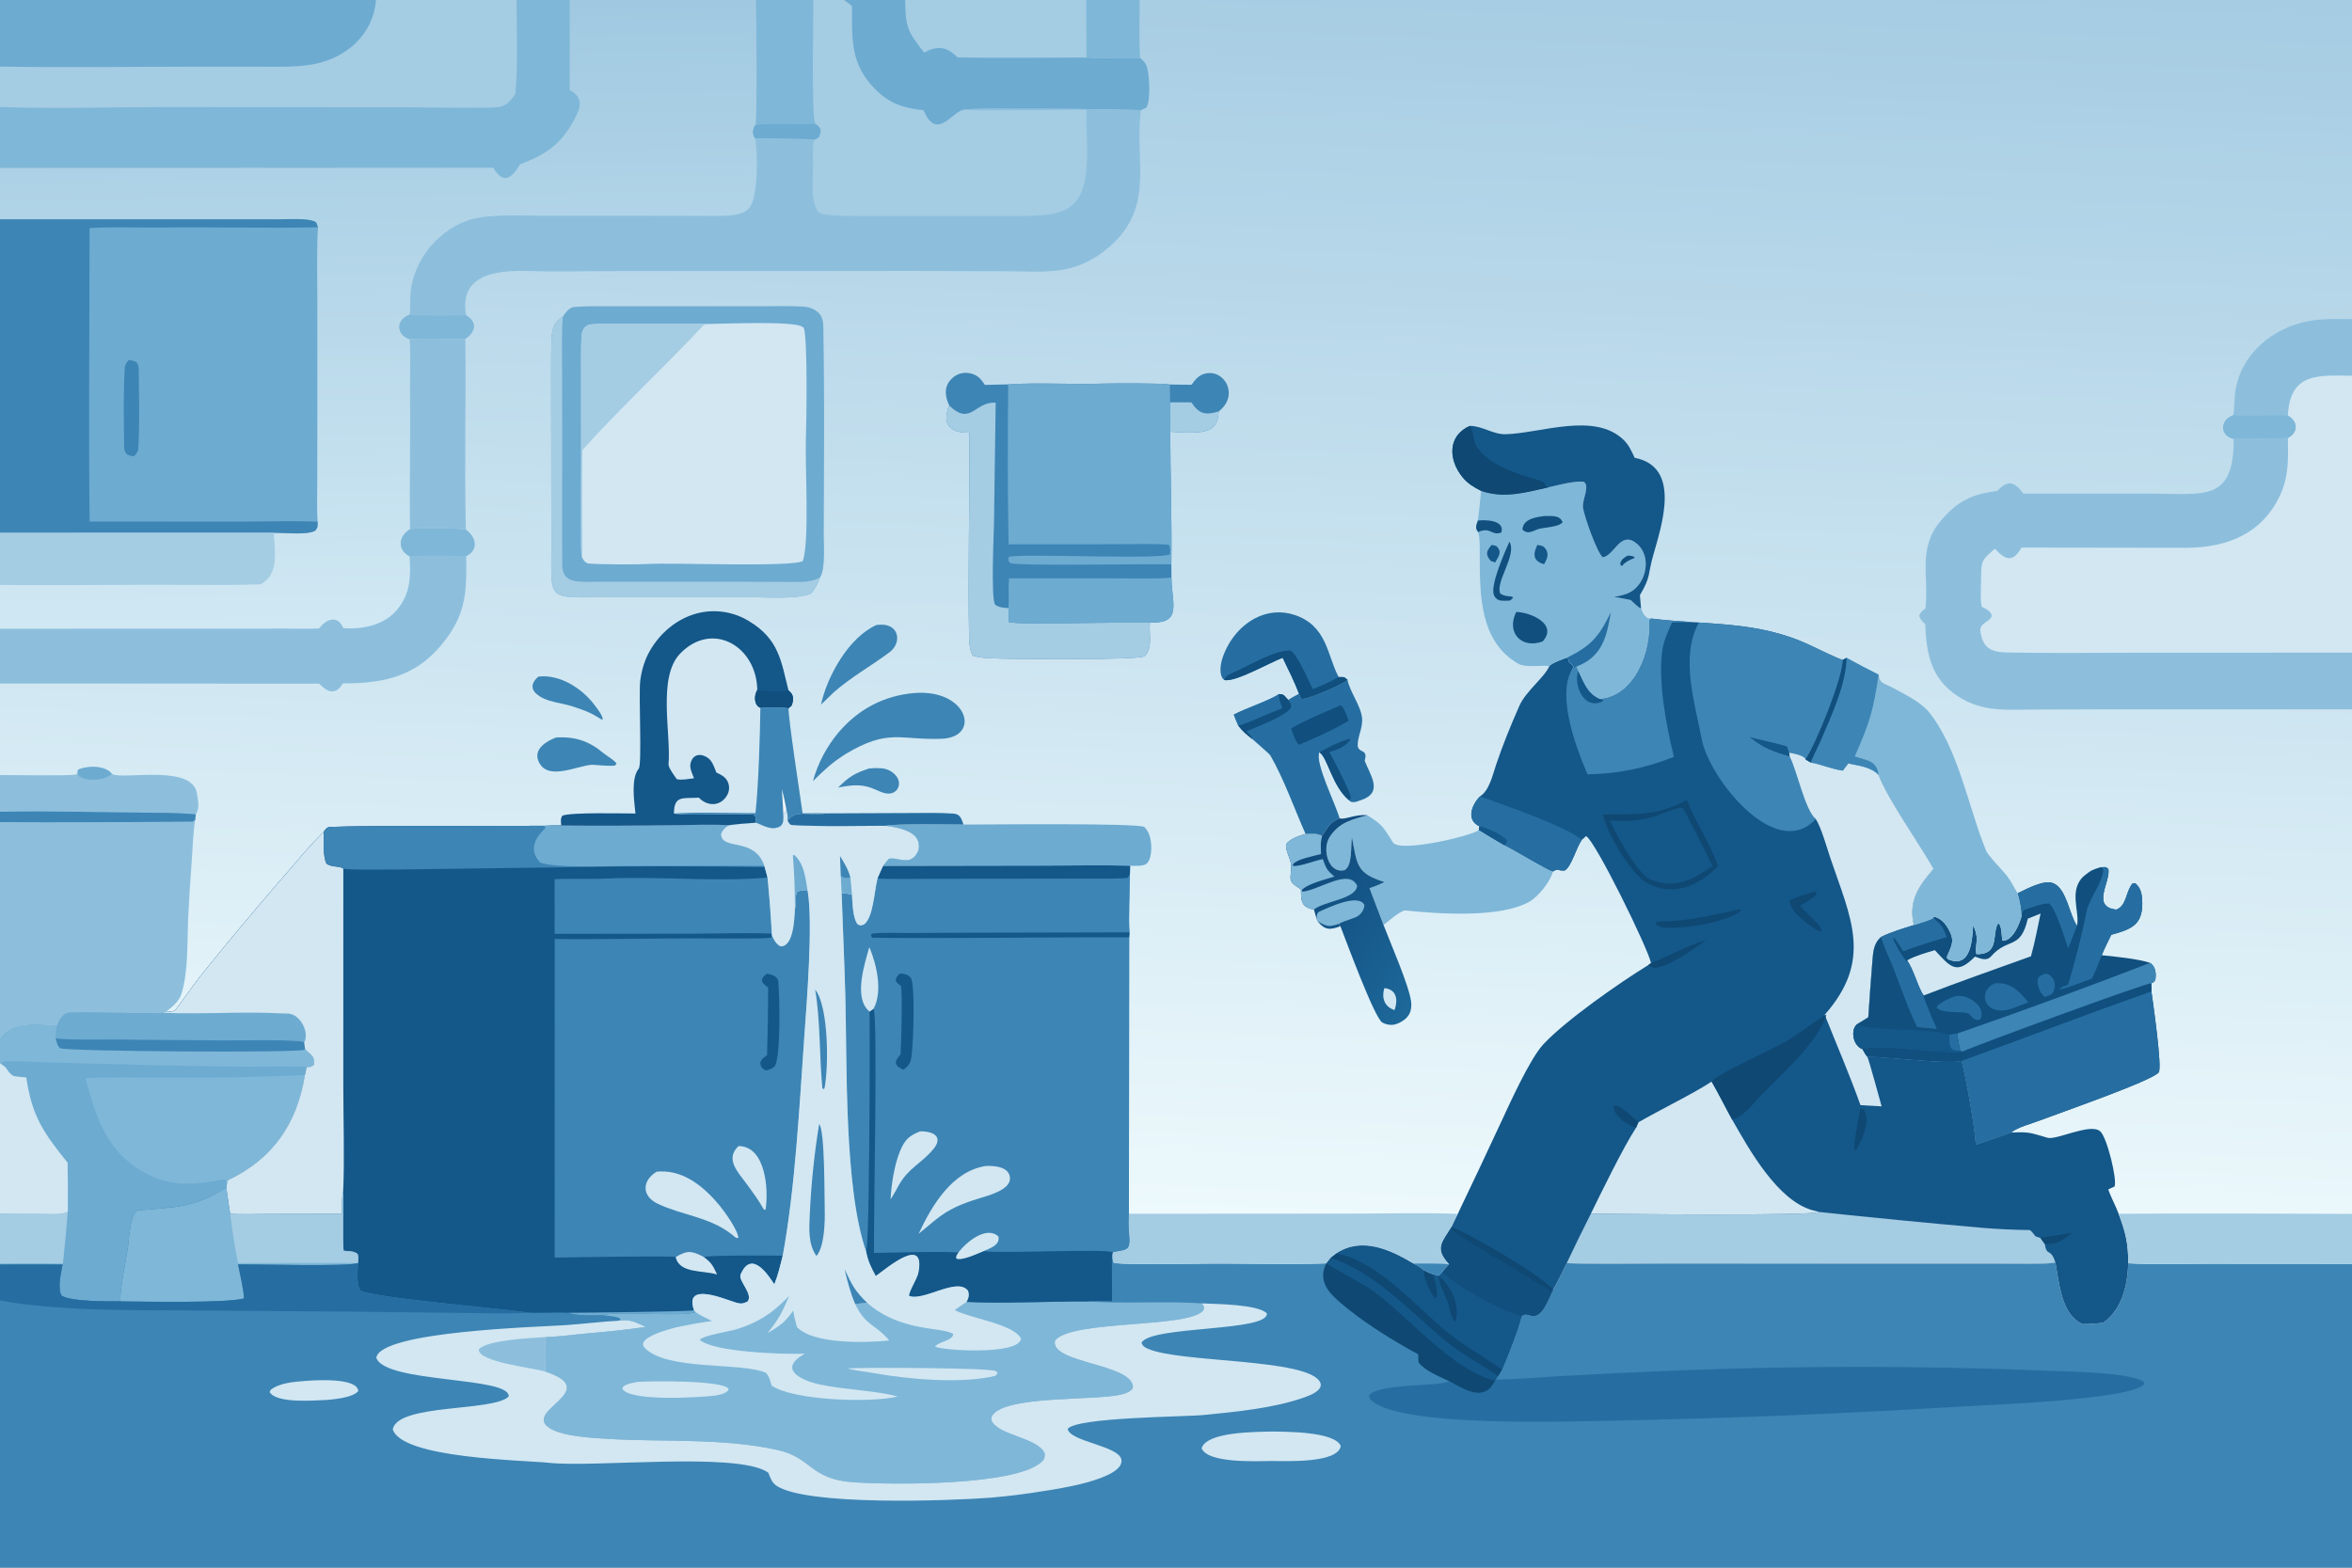 <?xml version="1.0" encoding="utf-8" ?><svg xmlns="http://www.w3.org/2000/svg" xmlns:xlink="http://www.w3.org/1999/xlink" width="1536" height="1024" viewBox="0 0 1536 1024"><rect x="0" y="0" width="1536" height="1024" fill="#333333" stroke="none"/><defs><linearGradient id="gradient_0" gradientUnits="userSpaceOnUse" x1="792.299" y1="-26.083" x2="761.039" y2="791.546"><stop offset="0" stop-color="#A5CCE3"/><stop offset="1" stop-color="#EDF9FC"/></linearGradient></defs><path fill="url(#gradient_0)" d="M0 0L245.531 0L337.337 0L372.055 0L493.631 0L531.195 0L551.294 0L591.14 0L709.492 0L744.239 0L1536 0L1536 208.444L1536 245.383L1536 426.309L1536 463.322L1536 792.913L1536 825.542L1536 1024L0 1024L0 849.467L0 826.048L0 825.39L0 792.88L0 694.6L0 678.527L0 537.023L0 530.24L0 506.266L0 446.46L0 410.706L0 382.064L0 348.02L0 143.273L0 109.674L0 69.892L0 43.483L0 0Z"/><path fill="#3D85B5" d="M511.568 532.958C512.088 531.39 512.82 530.174 513.581 528.718C514.169 531.554 514.659 533.014 514.33 535.918C515.194 537.337 515.654 538.792 517.291 538.891C536.2 540.027 560.082 539.439 578.655 539.376C584.782 540.326 594.664 541.867 598.522 547.341C600.008 549.45 600.498 552.599 599.848 555.114C599.287 557.284 597.405 559.91 595.341 561.03C590.677 563.562 584.566 559.737 580.437 561.007C580.271 561.058 577.189 564.964 576.711 565.601L681.723 565.428C699.88 565.402 719.974 564.958 737.99 565.493L737.901 570.999C737.733 580.829 736.932 599.751 737.569 609.019L737.386 612.242L737.262 792.836C737.243 796.049 737.051 801.495 737.385 804.477C738.872 817.744 736.35 815.96 726.85 818.086L726.502 819.294C726.71 821.574 726.475 823.447 727.64 825.059C741.535 826.17 771.21 825.541 786.657 825.379C811.946 825.114 841.31 826.168 866.12 825.212L869.025 821.551L872.636 818.723C889.338 807.735 907.693 816.204 923.038 825.33C926.211 826.789 927.389 827.772 930.173 829.849C931.788 830.637 934.035 831.891 935.693 832.269L939.575 833.33L941.851 830.911C949.174 839.185 970.917 850.405 981.104 855.233C984.321 856.758 990.934 858.909 993.358 860.31C996.296 856.372 999.17 860.834 1003.37 859.22C1008.28 857.333 1011.68 847.988 1013.87 843.24L1014.18 842.339C1016.11 839.794 1021.39 828.617 1023.14 825.098C1043.82 826.022 1070.13 825.307 1091.14 825.324L1219.88 825.432L1302.89 825.42C1308.92 825.416 1338.94 826.006 1342.29 824.614C1344.65 837.331 1346.02 855.91 1357.2 863.328C1358.05 863.884 1358.92 864.4 1359.81 864.875C1365.1 864.854 1368.24 864.631 1373.49 863.997C1385.98 855.264 1389.32 839.449 1389.93 825.151C1405.01 826.079 1426.12 825.463 1441.63 825.478L1536 825.542L1536 1024L0 1024L0 849.467L0 826.048L0 825.39L0 792.88L0 694.6L0 678.527C8.356 666.627 24.193 669.538 37.3 669.868C38.673 665.564 41.151 661.415 45.981 661.279C65.786 660.721 85.955 662.183 105.778 661.572L108.792 660.563C111.256 660.935 113.441 661.071 115.126 658.893C120.79 651.571 125.907 643.841 131.673 636.595C148.933 615.14 166.597 594.012 184.655 573.224C192.574 564.111 202.914 551.48 211.415 543.414C212.718 541.3 213.641 540.199 216.34 540.121C230.697 539.705 245.095 539.695 259.462 539.599L355.656 539.402C359.239 539.249 362.943 539.276 366.538 539.257C390.971 539.464 415.405 539.391 439.836 539.04C449.101 538.959 467.154 538.309 475.683 539.076C481.108 538.247 487.919 537.785 493.413 537.398C495.744 537.364 503.687 543.793 509.986 539.391C511.764 537.204 511.52 535.734 511.568 532.958Z"/><path fill="#145789" d="M366.538 539.257C390.971 539.464 415.405 539.391 439.836 539.04C449.101 538.959 467.154 538.309 475.683 539.076C473.177 541.096 472.162 541.675 470.888 544.732C471.122 555.942 492.668 546.335 499.138 565.549L499.378 566.396C500.015 568.663 500.689 570.947 501.227 573.237C502.43 585.414 503.368 597.616 504.039 609.833L504.126 610.967C505.461 614.164 506.626 616.284 509.586 618.109C518.336 618.713 518.779 599.794 519.129 593.819C520.436 588.695 519.03 586.586 520.278 582.792C522.681 581.227 524.08 581.829 527.418 581.843C531.066 603.005 526.803 655.081 525.217 677.614C521.999 723.328 519.375 775.149 511.17 820.206C509.535 826.69 508.186 832.698 505.7 838.918C502.435 834.221 490.973 815.304 483.657 832.559C481.972 836.533 492.212 845.394 488.168 850.193C485.083 851.626 483.914 851.829 480.598 850.85C473.329 848.705 446.419 836.819 453.287 855.894L454.253 856.978C448.852 860.542 401.336 856.105 393.741 859.119C387.129 859.153 377.04 859.72 371.123 857.5C363.875 857.049 353.333 857.8 344.576 857.371C329.837 854.898 243.301 847.688 235.358 842.982C232.67 838.758 233.629 830.262 233.773 825.026C233.972 822.456 234.169 821.657 233.612 819.193C231.271 817.078 227.96 817.364 224.364 816.98C223.675 805.009 224.286 790.616 224.09 778.27C223.137 782.742 223.352 788.278 223.339 792.928L174.818 793.022C169.223 793.03 155.487 793.374 150.336 792.863C149.333 787.299 148.593 781.279 147.796 775.652C126.01 789.313 114.957 788.401 90.534 790.598C84.348 791.155 84.342 813.569 82.962 818.274C81.338 828.477 78.642 840.194 78.544 850.034C69.605 850.013 47.217 850.319 40.337 846.418C37.292 841.989 39.85 831.652 40.817 826.051C27.27 825.911 13.561 826.031 0 826.048L0 825.39L0 792.88L0 694.6L0 678.527C8.356 666.627 24.193 669.538 37.3 669.868C38.673 665.564 41.151 661.415 45.981 661.279C65.786 660.721 85.955 662.183 105.778 661.572L108.792 660.563C111.256 660.935 113.441 661.071 115.126 658.893C120.79 651.571 125.907 643.841 131.673 636.595C148.933 615.14 166.597 594.012 184.655 573.224C192.574 564.111 202.914 551.48 211.415 543.414C212.718 541.3 213.641 540.199 216.34 540.121C230.697 539.705 245.095 539.695 259.462 539.599L355.656 539.402C359.239 539.249 362.943 539.276 366.538 539.257Z"/><path fill="#3D85B5" d="M519.129 593.819C520.436 588.695 519.03 586.586 520.278 582.792C522.681 581.227 524.08 581.829 527.418 581.843C531.066 603.005 526.803 655.081 525.217 677.614C521.999 723.328 519.375 775.149 511.17 820.206C503.312 820.041 465.607 819.853 459.606 821.025C451.937 816.889 448.727 816.516 441.276 821.069C438.743 820.073 371.645 821.374 362.226 821.433L362.264 613.339C395.786 613.733 429.945 612.724 463.566 612.964C468.948 613.003 500.356 613.234 503.433 612.506L504.126 610.967C505.461 614.164 506.626 616.284 509.586 618.109C518.336 618.713 518.779 599.794 519.129 593.819Z"/><path fill="#D2E7F2" d="M428.882 765.297C429.729 765.244 430.576 765.206 431.423 765.181C447.257 764.709 460.271 775.79 469.863 787.336C473.23 791.389 482.087 803.829 482.186 808.599C480.319 808.829 480.268 808.141 478.176 806.542C463.733 794.941 445.596 793.886 429.635 786.334C419.214 781.403 418.883 771.404 428.882 765.297Z"/><path fill="#D2E7F2" d="M482.33 748.595C500.202 748.661 502.08 777.611 499.921 790.253L498.788 789.973C495.28 783.662 491.835 779.136 487.614 773.367C481.97 765.656 473.25 757.001 482.33 748.595Z"/><path fill="#145789" d="M500.756 636.021C503.773 636.448 507.893 637.647 508.235 641.083C509.232 651.075 509.871 688.762 506.207 696.125C504.281 698.311 502.84 698.474 500.09 699.255C497.414 697.613 497.047 697.158 496.466 694.272C497.421 691.505 498.581 691.006 500.947 689.226C501.385 674.512 501.629 659.794 501.679 645.074C499.583 643.426 498.328 642.799 497.453 640.316C498.347 637.654 498.573 638.031 500.756 636.021Z"/><path fill="#6DABD1" d="M37.3 669.868C38.673 665.564 41.151 661.415 45.981 661.279C65.786 660.721 85.955 662.183 105.778 661.572C133.186 662.556 160.926 660.657 188.312 662.12C196.254 662.545 202.135 674.61 198.687 680.762L199.191 685.081C200.795 687.927 206.139 688.857 204.98 695.557C203.351 696.781 202.661 697.141 200.259 696.948L199.112 702.229C193.978 733.964 178.29 756.879 148.916 770.9C148.565 771.067 148.19 773.05 148.164 773.513L147.796 775.652C126.01 789.313 114.957 788.401 90.534 790.598C84.348 791.155 84.342 813.569 82.962 818.274C81.338 828.477 78.642 840.194 78.544 850.034C69.605 850.013 47.217 850.319 40.337 846.418C37.292 841.989 39.85 831.652 40.817 826.051C27.27 825.911 13.561 826.031 0 826.048L0 825.39L0 792.88L0 694.6L0 678.527C8.356 666.627 24.193 669.538 37.3 669.868Z"/><path fill="#7FB7D8" d="M199.112 702.229C193.978 733.964 178.29 756.879 148.916 770.9C148.565 771.067 148.19 773.05 148.164 773.513C147.264 770.444 147.948 770.029 143.753 770.786C125.113 774.151 110.555 775.212 93.275 765.299C69.083 751.42 62.504 728.928 55.814 704.138C73.643 703.429 93.723 703.954 111.823 703.913C140.929 704.098 170.035 703.537 199.112 702.229Z"/><path fill="#7FB7D8" d="M37.3 669.868C38.673 665.564 41.151 661.415 45.981 661.279C65.786 660.721 85.955 662.183 105.778 661.572C133.186 662.556 160.926 660.657 188.312 662.12C196.254 662.545 202.135 674.61 198.687 680.762L199.191 685.081C200.795 687.927 206.139 688.857 204.98 695.557C203.351 696.781 202.661 697.141 200.259 696.948C189.397 696.195 173.847 696.8 162.515 696.759C141.507 696.583 120.5 696.247 99.496 695.749L35.553 694.066C24.855 693.739 13.545 693.07 2.863 693.271C1.911 693.289 1.624 694.06 0.779 695.047L0 694.6L0 678.527C8.356 666.627 24.193 669.538 37.3 669.868Z"/><path fill="#6DABD1" d="M37.3 669.868C38.673 665.564 41.151 661.415 45.981 661.279C65.786 660.721 85.955 662.183 105.778 661.572C133.186 662.556 160.926 660.657 188.312 662.12C196.254 662.545 202.135 674.61 198.687 680.762C195.054 678.798 154.638 679.612 146.889 679.604L73.696 678.965C66.441 678.935 42.119 679.37 36.367 678.157C36.185 676.071 36.565 671.858 37.3 669.868Z"/><path fill="#3D85B5" d="M36.367 678.157C42.119 679.37 66.441 678.935 73.696 678.965L146.889 679.604C154.638 679.612 195.054 678.798 198.687 680.762L199.191 685.081L198.732 685.716C194.158 687.805 45.371 686.82 39.283 684.736C37.264 682.878 37.08 680.884 36.367 678.157Z"/><path fill="#D2E7F2" d="M0 694.6L0.779 695.047L1.245 695.345C5.791 698.301 4.227 699.872 8.83 702.865C11.762 703.317 14.233 703.531 17.179 703.774C20.866 729.221 28.491 739.976 44.148 759.449C44.379 770.107 44.431 780.768 44.302 791.428C41.283 793.77 31.584 792.965 27.497 792.973C18.345 792.993 9.156 792.915 0 792.88L0 694.6Z"/><path fill="#A4CCE3" d="M0 792.88C9.156 792.915 18.345 792.993 27.497 792.973C31.584 792.965 41.283 793.77 44.302 791.428C43.392 802.766 42.324 814.091 41.098 825.399C27.399 825.198 13.699 825.196 5.32907e-15 825.39L0 792.88Z"/><path fill="#D2E7F2" d="M108.792 660.563C111.256 660.935 113.441 661.071 115.126 658.893C120.79 651.571 125.907 643.841 131.673 636.595C148.933 615.14 166.597 594.012 184.655 573.224C192.574 564.111 202.914 551.48 211.415 543.414C211.422 548.853 210.831 559.588 213.209 564.104C216.519 566.721 221.942 565.442 224.21 567.399L224.197 708.044C224.187 728.655 225.075 758.474 224.09 778.27C223.137 782.742 223.352 788.278 223.339 792.928L174.818 793.022C169.223 793.03 155.487 793.374 150.336 792.863C149.333 787.299 148.593 781.279 147.796 775.652L148.164 773.513C148.19 773.05 148.565 771.067 148.916 770.9C178.29 756.879 193.978 733.964 199.112 702.229L200.259 696.948C202.661 697.141 203.351 696.781 204.98 695.557C206.139 688.857 200.795 687.927 199.191 685.081L198.687 680.762C202.135 674.61 196.254 662.545 188.312 662.12C160.926 660.657 133.186 662.556 105.778 661.572L108.792 660.563Z"/><path fill="#3D85B5" d="M366.538 539.257C390.971 539.464 415.405 539.391 439.836 539.04C449.101 538.959 467.154 538.309 475.683 539.076C473.177 541.096 472.162 541.675 470.888 544.732C471.122 555.942 492.668 546.335 499.138 565.549L499.378 566.396C457.914 565.677 408.619 565.625 367.126 566.54L260.625 567.953C254.553 567.978 227.948 568.389 224.21 567.399C221.942 565.442 216.519 566.721 213.209 564.104C210.831 559.588 211.422 548.853 211.415 543.414C212.718 541.3 213.641 540.199 216.34 540.121C230.697 539.705 245.095 539.695 259.462 539.599L355.656 539.402C359.239 539.249 362.943 539.276 366.538 539.257Z"/><path fill="#6DABD1" d="M366.538 539.257C390.971 539.464 415.405 539.391 439.836 539.04C449.101 538.959 467.154 538.309 475.683 539.076C473.177 541.096 472.162 541.675 470.888 544.732C471.122 555.942 492.668 546.335 499.138 565.549L408.398 565.695C397.037 565.717 361.709 567.099 352.785 563.388C345.276 555.665 349.109 547.572 355.751 541.302L356.22 540.866L355.656 539.402C359.239 539.249 362.943 539.276 366.538 539.257Z"/><path fill="#3D85B5" d="M362.191 574.261C373.52 573.72 385.065 574.378 396.211 573.849C429.892 572.25 467.95 576.193 501.227 573.237C502.43 585.414 503.368 597.616 504.039 609.833C489.283 609.122 469.384 609.829 454.308 609.881L362.2 609.996L362.191 574.261Z"/><path fill="#D2E7F2" d="M441.276 821.069C448.727 816.516 451.937 816.889 459.606 821.025C464.895 825.031 465.45 826.512 468.309 832.493C459.171 829.665 443.459 831.932 441.276 821.069Z"/><path fill="#6DABD1" d="M453.287 855.894L454.253 856.978C448.852 860.542 401.336 856.105 393.741 859.119C387.129 859.153 377.04 859.72 371.123 857.5C380.157 857.492 451.463 856.722 453.287 855.894Z"/><path fill="#7FB7D8" d="M511.568 532.958C512.088 531.39 512.82 530.174 513.581 528.718C514.169 531.554 514.659 533.014 514.33 535.918C515.194 537.337 515.654 538.792 517.291 538.891C536.2 540.027 560.082 539.439 578.655 539.376C584.782 540.326 594.664 541.867 598.522 547.341C600.008 549.45 600.498 552.599 599.848 555.114C599.287 557.284 597.405 559.91 595.341 561.03C590.677 563.562 584.566 559.737 580.437 561.007C580.271 561.058 577.189 564.964 576.711 565.601L681.723 565.428C699.88 565.402 719.974 564.958 737.99 565.493L737.901 570.999C737.733 580.829 736.932 599.751 737.569 609.019L737.386 612.242L737.262 792.836C737.243 796.049 737.051 801.495 737.385 804.477C738.872 817.744 736.35 815.96 726.85 818.086L726.502 819.294C725.712 822.711 726.467 844.405 726.306 850.004C721.428 849.93 714.699 849.633 709.984 850.077C734.543 851.736 760.403 849.724 784.912 851.347C786.477 854.035 786.417 853.029 786.025 855.609C777.822 867.915 699.6 861.783 688.958 875.685C685.495 890.642 740.521 890.621 739.87 906.473C738.424 908.984 735.725 909.915 733.058 910.659C716.372 915.316 655.706 910.977 647.737 925.032C647.334 925.742 647.456 926.816 647.417 927.632C651.654 937.865 677.548 938.736 682.276 949.325C682.311 951.676 682.249 952.951 680.41 954.716C663.808 970.652 581.953 969.878 557.58 968.227C528.89 966.283 530.376 952.197 507.995 947.163C472 939.067 432.614 942.114 395.87 939.803C386.621 939.221 362.151 938.089 356.212 930.474C355.278 929.294 354.925 927.755 355.252 926.286C357.257 916.869 387.262 906.139 356.235 895.938C356.122 891.221 355.445 877.194 356.821 873.296C362.924 873.336 374 871.849 380.373 871.275C394.131 870.035 407.993 868.803 421.647 866.742C414.849 863.442 411.511 861.672 404.21 862.667L405.144 861.854L404.831 861.009C402.077 859.73 396.962 859.451 393.741 859.119C401.336 856.105 448.852 860.542 454.253 856.978L453.287 855.894C446.419 836.819 473.329 848.705 480.598 850.85C483.914 851.829 485.083 851.626 488.168 850.193C492.212 845.394 481.972 836.533 483.657 832.559C490.973 815.304 502.435 834.221 505.7 838.918C508.186 832.698 509.535 826.69 511.17 820.206C519.375 775.149 521.999 723.328 525.217 677.614C526.803 655.081 531.066 603.005 527.418 581.843C524.08 581.829 522.681 581.227 520.278 582.792C519.03 586.586 520.436 588.695 519.129 593.819C518.779 599.794 518.336 618.713 509.586 618.109C506.626 616.284 505.461 614.164 504.126 610.967L504.039 609.833C503.368 597.616 502.43 585.414 501.227 573.237C500.689 570.947 500.015 568.663 499.378 566.396L499.138 565.549C492.668 546.335 471.122 555.942 470.888 544.732C472.162 541.675 473.177 541.096 475.683 539.076C481.108 538.247 487.919 537.785 493.413 537.398C495.744 537.364 503.687 543.793 509.986 539.391C511.764 537.204 511.52 535.734 511.568 532.958Z"/><path fill="#3D85B5" d="M576.711 565.601L681.723 565.428C699.88 565.402 719.974 564.958 737.99 565.493L737.901 570.999C737.733 580.829 736.932 599.751 737.569 609.019L737.386 612.242L737.262 792.836C737.243 796.049 737.051 801.495 737.385 804.477C738.872 817.744 736.35 815.96 726.85 818.086L726.502 819.294C725.712 822.711 726.467 844.405 726.306 850.004C721.428 849.93 714.699 849.633 709.984 850.077C686.066 849.949 653.924 851.64 631.243 850.388C632.612 847.567 633.088 846.113 632.207 843.158C625.247 833.791 602.929 850.395 593.617 846.408C593.896 842.698 598.92 835.578 599.771 831.223C604.643 806.315 578.797 828.671 571.939 833.485C568.89 827.822 566.848 823.818 565.639 817.486C551.148 776.105 553.26 694.517 552.028 649.557C551.438 627.98 550.344 604.814 549.632 583.188C551.46 583.465 554.733 583.85 556.373 584.358C556.812 589.899 556.787 599.872 560.234 603.899C562.465 604.719 561.611 604.542 564.233 603.906C570.366 599.036 570.789 583.164 573.047 573.834C574.121 571.176 575.521 568.246 576.711 565.601Z"/><path fill="#145789" d="M570.498 658.924C573.372 663.782 570.429 797.739 570.742 818.388C586.474 818.239 610.869 817.301 625.969 818.068C624.596 820.362 624.364 819.911 624.514 822.087C628.238 823.689 638.255 818.852 642.364 817.218C654.075 819.055 723.385 815.335 726.85 818.086L726.502 819.294C725.712 822.711 726.467 844.405 726.306 850.004C721.428 849.93 714.699 849.633 709.984 850.077C686.066 849.949 653.924 851.64 631.243 850.388C632.612 847.567 633.088 846.113 632.207 843.158C625.247 833.791 602.929 850.395 593.617 846.408C593.896 842.698 598.92 835.578 599.771 831.223C604.643 806.315 578.797 828.671 571.939 833.485C568.89 827.822 566.848 823.818 565.639 817.486C566.759 813.543 567.085 789.11 567.212 783.307C567.858 742.459 568.082 701.607 567.885 660.755L570.498 658.924Z"/><path fill="#145789" d="M576.711 565.601L681.723 565.428C699.88 565.402 719.974 564.958 737.99 565.493L737.901 570.999L736.525 573.322C732.444 574.109 720.838 573.873 716.06 573.881L678.7 573.942L609.804 574.016C598.996 574.017 583.532 574.412 573.047 573.834C574.121 571.176 575.521 568.246 576.711 565.601Z"/><path fill="#145789" d="M737.386 612.242C695.925 611.996 614.393 613.16 569.955 612.497C569.187 612.485 569.094 611.63 568.758 610.742L569.652 609.83C576.652 609.027 585.821 609.424 593.067 609.441L625.007 609.269L737.569 609.019L737.386 612.242Z"/><path fill="#D2E7F2" d="M567.885 660.755C557.176 652.162 564.564 629.831 567.718 618.67C572.559 629.944 576.582 647.651 570.498 658.924L567.885 660.755Z"/><path fill="#D2E7F2" d="M625.969 818.068C630.809 811.488 644.24 800.306 652.053 807.705C653.126 813.417 646.707 815.222 642.364 817.218C638.255 818.852 628.238 823.689 624.514 822.087C624.364 819.911 624.596 820.362 625.969 818.068Z"/><path fill="#D2E7F2" d="M643.67 761.629C649.02 761.302 659.767 762.013 659.571 769.985C659.388 777.468 644.924 781.066 638.865 782.952C628.079 786.31 619.91 789.552 610.847 796.853L599.931 805.882C608.526 787.412 621.855 765.007 643.67 761.629Z"/><path fill="#D2E7F2" d="M600.837 739.007C609.413 738.779 616.265 742.451 609.623 750.496C601.554 760.27 593.493 762.524 586.787 774.471C585.248 777.562 583.401 780.488 581.612 783.444C582.076 773.433 584.061 760.847 587.907 751.561C590.841 744.48 593.946 741.709 600.837 739.007Z"/><path fill="#145789" d="M587.702 635.884C590.709 636.049 592.878 636.46 594.938 638.769C597.725 645.008 596.446 680.309 595.384 689.154C594.77 694.268 593.801 695.905 589.866 698.77C587.634 697.531 585.993 696.856 585.025 694.57C585.089 691.905 586.413 690.836 588.151 688.704C588.531 682.251 589.527 648.653 588.337 643.948C586.56 642.613 586.173 642.443 584.942 640.648C585.426 637.701 585.445 638.424 587.702 635.884Z"/><path fill="#D2E7F2" d="M511.568 532.958C512.088 531.39 512.82 530.174 513.581 528.718C514.169 531.554 514.659 533.014 514.33 535.918C515.194 537.337 515.654 538.792 517.291 538.891C536.2 540.027 560.082 539.439 578.655 539.376C584.782 540.326 594.664 541.867 598.522 547.341C600.008 549.45 600.498 552.599 599.848 555.114C599.287 557.284 597.405 559.91 595.341 561.03C590.677 563.562 584.566 559.737 580.437 561.007C580.271 561.058 577.189 564.964 576.711 565.601C575.521 568.246 574.121 571.176 573.047 573.834C570.789 583.164 570.366 599.036 564.233 603.906C561.611 604.542 562.465 604.719 560.234 603.899C556.787 599.872 556.812 589.899 556.373 584.358C554.733 583.85 551.46 583.465 549.632 583.188C550.344 604.814 551.438 627.98 552.028 649.557C553.26 694.517 551.148 776.105 565.639 817.486C566.848 823.818 568.89 827.822 571.939 833.485C578.797 828.671 604.643 806.315 599.771 831.223C598.92 835.578 593.896 842.698 593.617 846.408C602.929 850.395 625.247 833.791 632.207 843.158C633.088 846.113 632.612 847.567 631.243 850.388C628.478 852.186 626.165 853.737 623.516 855.707L624.309 856.124C633.963 861.11 662.552 865.048 666.806 874.466C665.184 885.308 616.003 882.19 610.621 879.604C612.789 876.316 621.816 876.053 622.568 871.475C616.306 866.441 588.596 870.623 566.292 850.991C563.567 851.204 561.251 851.356 558.542 851.853C565.363 866.296 571.696 864.774 580.735 875.616C565.755 877.105 531.308 878.231 520.483 866.836C519.374 862.829 518.63 860.141 518.021 856.051C512.764 863.677 509.328 865.979 501.238 870.834C508.973 860.995 510.401 857.925 515.352 846.576C507.942 853.968 501.826 859.387 492.073 864.016C488.256 865.802 484.306 867.289 480.258 868.462C475.084 869.928 459.587 872.226 457.012 875.123C465.752 883.281 511.633 884.674 524.732 884.244L525.599 884.214C507.101 894.531 523.951 901.916 535.741 904.415C552.001 907.861 570.328 908.037 586.278 912.154C569.516 916.454 518.469 914.905 503.963 905.109C503.004 902.022 502.395 898.928 500.146 896.685C483.667 889.576 435.522 895.532 420.993 880.38C414.472 873.579 439.743 867.401 443.482 866.607C450.594 865.113 457.755 863.864 464.953 862.863C461.867 861.324 456.811 859.028 454.253 856.978L453.287 855.894C446.419 836.819 473.329 848.705 480.598 850.85C483.914 851.829 485.083 851.626 488.168 850.193C492.212 845.394 481.972 836.533 483.657 832.559C490.973 815.304 502.435 834.221 505.7 838.918C508.186 832.698 509.535 826.69 511.17 820.206C519.375 775.149 521.999 723.328 525.217 677.614C526.803 655.081 531.066 603.005 527.418 581.843C524.08 581.829 522.681 581.227 520.278 582.792C519.03 586.586 520.436 588.695 519.129 593.819C518.779 599.794 518.336 618.713 509.586 618.109C506.626 616.284 505.461 614.164 504.126 610.967L504.039 609.833C503.368 597.616 502.43 585.414 501.227 573.237C500.689 570.947 500.015 568.663 499.378 566.396L499.138 565.549C492.668 546.335 471.122 555.942 470.888 544.732C472.162 541.675 473.177 541.096 475.683 539.076C481.108 538.247 487.919 537.785 493.413 537.398C495.744 537.364 503.687 543.793 509.986 539.391C511.764 537.204 511.52 535.734 511.568 532.958Z"/><path fill="#6DABD1" d="M519.129 593.819C519.164 579.365 518.791 572.668 517.801 558.587L518.888 558.574C525.403 564.686 525.877 573.301 527.418 581.843C524.08 581.829 522.681 581.227 520.278 582.792C519.03 586.586 520.436 588.695 519.129 593.819Z"/><path fill="#3D85B5" d="M551.591 829.097C556.451 839.407 558.154 843.086 566.292 850.991C563.567 851.204 561.251 851.356 558.542 851.853C555.283 844.273 553.463 837.076 551.591 829.097Z"/><path fill="#6DABD1" d="M549.081 572.218C551.536 574.027 551.483 573.84 555.396 573.426L556.373 584.358C554.733 583.85 551.46 583.465 549.632 583.188L549.081 572.218Z"/><path fill="#3D85B5" d="M549.081 572.218L548.586 559.158C551.548 564.214 553.99 567.687 555.396 573.426C551.483 573.84 551.536 574.027 549.081 572.218Z"/><path fill="#3D85B5" d="M534.978 734.215C538.759 738.582 538.328 780.914 538.588 789.94C538.811 797.676 538.462 814.41 533.177 820.409C527.685 812.554 528.416 802.488 528.838 793.27C529.744 773.478 531.729 753.761 534.978 734.215Z"/><path fill="#3D85B5" d="M532.363 646.43C541.181 657.309 541.287 697.142 538.4 710.966L537.848 711.352L537.061 710.938C535.085 689.988 535.802 666.707 532.363 646.43Z"/><path fill="#D2E7F2" d="M416.317 902.646C425.718 902.017 471.702 901.508 475.826 907.124L475.283 908.569C472.578 910.701 470.454 910.881 467.079 911.588C456.881 912.792 410.726 915.702 406.368 906.991L407.245 905.473C409.914 903.674 413.127 903.301 416.317 902.646Z"/><path fill="#D2E7F2" d="M553.454 893.831C564.577 893.079 645.007 893.468 649.989 895.479C651.052 895.908 650.986 896.001 651.395 897.046L650.038 898.68C627.932 904.09 592.338 900.908 569.898 896.775C564.785 895.834 558.362 895.292 553.454 893.831Z"/><path fill="#D2E7F2" d="M784.912 851.347C794.324 851.807 821.413 851.934 827.315 857.851C828.81 870.024 751.472 865.778 745.454 877.085C746.193 879.186 747.29 879.906 749.298 880.838C769.853 890.38 854.545 887.067 862.126 902.922C862.627 903.969 862.697 904.916 862.267 905.992C860.931 909.332 855.118 911.596 851.936 912.723C831.771 919.865 807.911 922.073 786.607 924.22C773.475 925.544 703.429 925.652 697.286 933.315C698.477 941.707 731.258 944.371 732.373 953.643C733.911 966.446 688.784 972.831 681.695 973.932C670.15 975.833 658.535 977.285 646.877 978.286C620.666 980.285 526.305 983.802 506.905 970.34C504.043 968.354 502.985 965.063 501.768 961.961L501.053 961.492C480.635 948.323 388.421 958.664 358.908 955.528C341.898 953.721 262.196 952.726 256.495 933.564C259.977 916.679 321.841 922.25 332.167 912.241C333.8 898.947 251.255 903.717 245.753 886.853C248.556 869.421 351.879 866.792 369.859 865.539C379.971 864.834 394.114 863.151 404.21 862.667C411.511 861.672 414.849 863.442 421.647 866.742C407.993 868.803 394.131 870.035 380.373 871.275C374 871.849 362.924 873.336 356.821 873.296C355.445 877.194 356.122 891.221 356.235 895.938C387.262 906.139 357.257 916.869 355.252 926.286C354.925 927.755 355.278 929.294 356.212 930.474C362.151 938.089 386.621 939.221 395.87 939.803C432.614 942.114 472 939.067 507.995 947.163C530.376 952.197 528.89 966.283 557.58 968.227C581.953 969.878 663.808 970.652 680.41 954.716C682.249 952.951 682.311 951.676 682.276 949.325C677.548 938.736 651.654 937.865 647.417 927.632C647.456 926.816 647.334 925.742 647.737 925.032C655.706 910.977 716.372 915.316 733.058 910.659C735.725 909.915 738.424 908.984 739.87 906.473C740.521 890.621 685.495 890.642 688.958 875.685C699.6 861.783 777.822 867.915 786.025 855.609C786.417 853.029 786.477 854.035 784.912 851.347Z"/><path fill="#8DBFDD" d="M356.235 895.938C348.917 893.561 311.439 889.636 312.743 881.296C318.885 875.011 347.078 874.066 356.821 873.296C355.445 877.194 356.122 891.221 356.235 895.938Z"/><path fill="#266EA1" d="M976.722 901.056C989.889 901.035 1005.06 899.625 1018.43 898.881C1044.18 897.415 1069.94 896.171 1095.71 895.15C1175.57 892.024 1255.52 892.065 1335.37 895.273C1349.56 895.84 1388.93 896.204 1399.56 902.223L1400.53 903.695C1395.01 914.276 1296.01 917.833 1279.4 918.804C1205.7 923.334 1131.91 926.355 1058.09 927.865C1029.49 928.326 912.003 933.12 894.678 913.834L894.027 911.582C900.062 903.338 939.752 905.907 946.407 902.187C956.827 907.779 969.34 916.32 976.397 901.835L976.722 901.056Z"/><path fill="#7FB7D8" d="M147.796 775.652C148.593 781.279 149.333 787.299 150.336 792.863C155.487 793.374 169.223 793.03 174.818 793.022L223.339 792.928C223.352 788.278 223.137 782.742 224.09 778.27C224.286 790.616 223.675 805.009 224.364 816.98C227.96 817.364 231.271 817.078 233.612 819.193C234.169 821.657 233.972 822.456 233.773 825.026L233.077 825.161C225.88 827.383 166.472 825.766 155.479 825.874C156.748 832.185 159.003 841.99 159.417 848.112C147.381 851.318 94.147 850.196 78.544 850.034C78.642 840.194 81.338 828.477 82.962 818.274C84.342 813.569 84.348 791.155 90.534 790.598C114.957 788.401 126.01 789.313 147.796 775.652Z"/><path fill="#A4CCE3" d="M223.339 792.928C223.352 788.278 223.137 782.742 224.09 778.27C224.286 790.616 223.675 805.009 224.364 816.98C227.96 817.364 231.271 817.078 233.612 819.193C234.169 821.657 233.972 822.456 233.773 825.026L233.077 825.161C228.324 824.617 212.994 824.929 207.503 824.935L155.517 825.023C153.505 816.27 151.395 801.723 150.336 792.863C155.487 793.374 169.223 793.03 174.818 793.022L223.339 792.928Z"/><path fill="#0E4873" d="M872.636 818.723C889.338 807.735 907.693 816.204 923.038 825.33C926.211 826.789 927.389 827.772 930.173 829.849C931.788 830.637 934.035 831.891 935.693 832.269L939.575 833.33L941.851 830.911C949.174 839.185 970.917 850.405 981.104 855.233C984.321 856.758 990.934 858.909 993.358 860.31C992.061 866.978 983.605 888.439 980.789 894.694L978.295 898.713L976.722 901.056L976.397 901.835C969.34 916.32 956.827 907.779 946.407 902.187C939.823 899.064 930.901 895.532 926.45 890.02C925.41 882.665 928.845 886.277 919.526 880.96C904.133 872.178 888.577 862.222 875.084 850.697C866.833 843.649 860.761 836.037 866.12 825.212L869.025 821.551L872.636 818.723Z"/><path fill="#145789" d="M872.636 818.723C889.338 807.735 907.693 816.204 923.038 825.33C926.211 826.789 927.389 827.772 930.173 829.849C931.788 830.637 934.035 831.891 935.693 832.269L939.575 833.33L941.851 830.911C949.174 839.185 970.917 850.405 981.104 855.233C984.321 856.758 990.934 858.909 993.358 860.31C992.061 866.978 983.605 888.439 980.789 894.694C967.472 885.002 953.646 877.979 940.648 866.507C922.159 850.189 905.483 831.553 882.446 821.527C879.537 820.261 876.222 819.911 873.128 818.889L872.636 818.723Z"/><path fill="#0E4873" d="M939.575 833.33C947.822 840.26 953.771 852.636 950.452 863.432C947.829 861.338 947.12 856.491 946.31 853.128C945.155 848.34 939.052 837.494 939.575 833.33Z"/><path fill="#0E4873" d="M935.693 832.269L935.988 833.136C937.082 836.443 939.51 844.878 937.878 848.027C934.458 846.217 928.965 833.47 930.173 829.849C931.788 830.637 934.035 831.891 935.693 832.269Z"/><path fill="#145789" d="M869.025 821.551L872.636 818.723L873.128 818.889C876.222 819.911 879.537 820.261 882.446 821.527C905.483 831.553 922.159 850.189 940.648 866.507C953.646 877.979 967.472 885.002 980.789 894.694L978.295 898.713L976.722 901.056L976.397 901.835C948.368 895.229 919.821 859.841 896.445 843.165C887.531 836.806 876 831.707 866.12 825.212L869.025 821.551Z"/><path fill="#0E4873" d="M869.025 821.551L872.636 818.723L873.128 818.889C876.222 819.911 879.537 820.261 882.446 821.527C905.483 831.553 922.159 850.189 940.648 866.507C953.646 877.979 967.472 885.002 980.789 894.694L978.295 898.713C964.888 889.542 954.577 884.851 940.928 873.239C919.23 854.782 896.992 830.754 869.025 821.551Z"/><path fill="#266EA1" d="M233.077 825.161L233.773 825.026C233.629 830.262 232.67 838.758 235.358 842.982C243.301 847.688 329.837 854.898 344.576 857.371C333.402 858.377 317.479 857.713 305.989 857.639L226.349 856.727L122.087 855.962C83.983 855.871 36.781 856.24 0 849.467L0 826.048C13.561 826.031 27.27 825.911 40.817 826.051C39.85 831.652 37.292 841.989 40.337 846.418C47.217 850.319 69.605 850.013 78.544 850.034C94.147 850.196 147.381 851.318 159.417 848.112C159.003 841.99 156.748 832.185 155.479 825.874C166.472 825.766 225.88 827.383 233.077 825.161Z"/><path fill="#D2E7F2" d="M830.093 935.067C839.645 935.206 871.44 934.964 875.612 944.466C873.763 956.034 839.645 954.289 830.063 954.325C820.792 954.392 788.545 956 784.736 945.964C788.028 935.14 820.155 935.357 830.093 935.067Z"/><path fill="#D2E7F2" d="M199.159 902.033C205.695 901.471 233.683 899.709 233.936 908.693C230.543 912.789 219.207 913.89 213.937 914.396C205.847 914.708 180.641 916.973 176.098 909.302L176.788 907.837C182.74 903.181 191.88 902.634 199.159 902.033Z"/><defs><linearGradient id="gradient_1" gradientUnits="userSpaceOnUse" x1="244.476" y1="3.937" x2="249.792" y2="408.583"><stop offset="0" stop-color="#A0C9E1"/><stop offset="1" stop-color="#D0E8F3"/></linearGradient></defs><path fill="url(#gradient_1)" d="M0 0L245.531 0L337.337 0L372.055 0L493.631 0C493.987 8.539 494.628 78.172 493.298 81.759C491.438 84.211 491.233 87.795 493.07 90.329C494.833 99.141 495.21 126.701 490.015 134.859C485.86 141.383 474.093 140.935 466.733 140.968C456.506 141.013 445.684 140.953 435.214 140.93L351.84 140.865C338.112 140.832 317.917 139.731 305.998 143.784C283.826 151.324 267.023 173.827 267.953 197.439C268.011 198.906 267.781 204.38 267.398 205.624C258.302 208.844 258.772 218.748 267.557 221.594C268.217 233.416 267.641 246.978 267.793 258.983C268.156 287.683 267.287 317.01 267.805 345.658C260.191 350.47 259.285 358.877 267.506 363.379C268.265 376.652 268.192 387.898 259.079 398.547C250.657 408.389 236.595 411.3 224.157 410.26C220.766 401.602 213.066 404.131 208.467 410.449C203.837 410.937 191.526 410.596 186.5 410.595L143.592 410.643L0 410.706L0 382.064L0 348.02L0 143.273L0 109.674L0 69.892L0 43.483L0 0Z"/><path fill="#6DABD1" d="M0 143.273L137.242 143.276L180.929 143.298C186.853 143.303 202.324 142.156 206.44 145.289C206.919 146.436 207.32 147.262 207.638 148.471C206.792 163.755 207.184 181.08 207.235 196.492L207.249 263.639L207.19 314.421C207.187 320.747 206.818 334.907 207.455 340.779C207.203 344.485 207.78 343.991 205.863 346.632C200.251 349.669 186.273 347.918 178.792 348.01L0 348.02L0 143.273Z"/><path fill="#3D85B5" d="M0 143.273L137.242 143.276L180.929 143.298C186.853 143.303 202.324 142.156 206.44 145.289C206.919 146.436 207.32 147.262 207.638 148.471C173.606 149.151 139.055 148.22 105.001 148.601C90.453 148.763 72.733 148.036 58.498 148.981C58.48 212.498 57.787 277.279 58.525 340.671L157.748 340.699C172.918 340.703 192.669 340.085 207.455 340.779C207.203 344.485 207.78 343.991 205.863 346.632C200.251 349.669 186.273 347.918 178.792 348.01L0 348.02L0 143.273Z"/><path fill="#3D85B5" d="M83.99 235.182C89.336 235.825 90.555 236.579 90.606 242.295C90.76 259.318 91.304 276.605 90.26 293.584C90.174 294.994 88.533 296.942 87.633 297.976C85.294 297.882 85.162 297.768 82.97 296.82C81.91 295.619 81.138 294.475 81.11 292.709C80.838 275.33 80.482 257.255 81.51 239.932C81.607 238.307 83.063 236.373 83.99 235.182Z"/><path fill="#A4CCE3" d="M0 0L245.531 0L337.337 0C337.413 16.761 338.33 45.555 336.551 61.345C330.304 70.985 326.533 70.174 315.74 70.323C294.06 70.621 272.301 69.945 250.635 70.044L103.39 69.961C71.177 70.056 31.886 71.1 0 69.892L0 43.483L0 0Z"/><path fill="#6DABD1" d="M0 0L245.531 0C243.718 22.675 225.94 38.201 204.057 42.056C193.045 43.996 181.836 43.541 170.673 43.551L129.332 43.544C86.785 43.536 42.387 44.176 0 43.483L0 0Z"/><path fill="#7FB7D8" d="M337.337 0L372.055 0L372.027 58.98C379.657 62.667 380.033 68.175 376.319 75.616C367.576 93.131 357.806 100.555 339.671 107.292C334.229 116.297 328.871 120.862 322.123 109.578L0 109.674L0 69.892C31.886 71.1 71.177 70.056 103.39 69.961L250.635 70.044C272.301 69.945 294.06 70.621 315.74 70.323C326.533 70.174 330.304 70.985 336.551 61.345C338.33 45.555 337.413 16.761 337.337 0Z"/><path fill="#A4CCE3" d="M0 348.02L178.792 348.01C179.331 360.321 182.534 374.918 170.244 381.648C156.409 382.113 142.389 382.153 128.541 382.049C85.727 381.728 42.798 382.516 0 382.064L0 348.02Z"/><path fill="#145789" d="M1078.3 404.028C1114.28 408.468 1147.64 405.179 1181.92 421.377C1185.29 422.972 1201.09 430.692 1203.42 431.017C1202.91 444.007 1186.23 484.981 1179.09 496.027L1182.6 498.095C1189.66 499.237 1195.55 502.237 1203.45 503.328L1207.03 498.659C1214.12 500.189 1221.86 500.914 1226.83 506.138C1232.6 521.584 1254.11 551.979 1262.78 567.493C1252.76 579.139 1246.29 588.593 1249.88 604.276C1242.9 606.514 1234.67 608.885 1228.24 612.157C1223.87 616.171 1223.37 620.998 1222.87 626.715C1221.78 639.28 1221.01 651.892 1220.11 664.476L1212.79 668.998C1208.18 673.028 1210.33 683.266 1216.38 685.28C1217.16 686.659 1218.39 689.074 1219.44 690.134C1231.82 690.336 1273.01 695.22 1281.09 692.97C1283.75 702.343 1290.11 738.572 1290.38 747.724C1292.74 746.826 1312.6 740.203 1313.31 739.771C1325.5 739.247 1325.45 739.798 1337.2 743.178C1343.06 744.862 1365.29 733.295 1371.58 738.986C1376.03 742.729 1382.94 771.368 1380.87 775.114C1379.42 775.707 1378.23 776.181 1376.83 776.91C1378.6 782.214 1381.53 787.241 1383.61 792.862C1388.29 805.416 1389.78 811.628 1389.93 825.151C1389.32 839.449 1385.98 855.264 1373.49 863.997C1368.24 864.631 1365.1 864.854 1359.81 864.875C1358.92 864.4 1358.05 863.884 1357.2 863.328C1346.02 855.91 1344.65 837.331 1342.29 824.614C1338.94 826.006 1308.92 825.416 1302.89 825.42L1219.88 825.432L1091.14 825.324C1070.13 825.307 1043.82 826.022 1023.14 825.098C1021.39 828.617 1016.11 839.794 1014.18 842.339L1013.87 843.24C1011.68 847.988 1008.28 857.333 1003.37 859.22C999.17 860.834 996.296 856.372 993.358 860.31C990.934 858.909 984.321 856.758 981.104 855.233C970.917 850.405 949.174 839.185 941.851 830.911C943.004 829.15 944.841 827.357 946.311 825.794C936.741 815.227 941.534 811.835 948.195 800.837C948.763 799.293 951.172 794.624 952 792.905C961.469 773.176 970.809 753.384 980.019 733.532C986.01 720.748 999.012 691.673 1007.93 682.097C1022.57 666.375 1057.8 641.802 1076.37 630.413L1078.2 629.116C1076.93 620.848 1041.75 548.951 1035.81 546.141L1032.99 548.635C1029.28 553.9 1026.37 565.859 1021.87 568.614C1016.08 568.865 1018.28 566.829 1014.15 569.29C1011.51 569.18 987.934 554.679 982.217 552.126C976.667 548.922 971.172 545.626 965.734 542.237L966.191 539.753C957.108 535.622 961.279 525.432 966.548 520.18C972.652 516.315 974.769 506.274 977.044 499.52C981.534 486.189 986.653 473.731 992.294 460.906C996.364 451.652 1008.79 442.234 1011.73 435.252C1012.85 433.13 1021.25 430.325 1023.84 429.312C1025.35 435.44 1024.94 431.414 1027.76 435.636L1026.94 436.719C1028.24 436.505 1028.4 436.202 1029.49 435.414L1030.74 438.274C1034.45 445.91 1036.68 452.972 1044.66 456.473L1045.4 456.41C1067.85 454.352 1078.73 424.639 1076.87 405.088L1078.3 404.028Z"/><path fill="#3D85B5" d="M1078.3 404.028C1114.28 408.468 1147.64 405.179 1181.92 421.377C1185.29 422.972 1201.09 430.692 1203.42 431.017C1202.91 444.007 1186.23 484.981 1179.09 496.027L1178.84 495.311C1176.8 493.165 1171.45 492.202 1168.47 491.615L1168.76 494.145C1173.5 503.256 1178.83 529.418 1185.8 534.951C1159.84 563.354 1116.02 508.368 1111.26 482.572C1106.96 459.303 1096.95 428.964 1109.56 406.485C1104.02 406.313 1097.56 406.503 1091.95 406.542C1089.33 412.506 1086.49 418.414 1085.58 424.972C1082.76 445.556 1088.26 474.618 1093.2 494.379C1074.32 501.77 1057.08 505.445 1036.77 505.805C1029.37 488.792 1016.17 453.845 1026.94 436.719C1028.24 436.505 1028.4 436.202 1029.49 435.414L1030.74 438.274C1034.45 445.91 1036.68 452.972 1044.66 456.473L1045.4 456.41C1067.85 454.352 1078.73 424.639 1076.87 405.088L1078.3 404.028Z"/><path fill="#145789" d="M1044.66 456.473L1047.01 457.331L1046.87 457.955C1034.05 464.517 1027.38 446.581 1030.74 438.274C1034.45 445.91 1036.68 452.972 1044.66 456.473Z"/><path fill="#145789" d="M1142.69 481.529C1146.89 482.677 1164.71 486.493 1167.12 487.667C1167.43 488.957 1167.56 489.666 1168.12 490.87L1168.47 491.615L1168.76 494.145C1157.71 490.785 1151.84 488.825 1142.69 481.529Z"/><path fill="#A4CCE3" d="M1188.04 791.653C1223.61 795.434 1259.21 798.895 1294.84 802.034C1304.39 802.844 1315.74 803.35 1325.49 803.463C1325.89 803.468 1327.22 804.879 1327.49 805.249C1329.8 808.334 1329.01 807.369 1332.58 808.65L1335.34 812.536C1336.67 821.146 1339.16 814.732 1342.29 824.614C1338.94 826.006 1308.92 825.416 1302.89 825.42L1219.88 825.432L1091.14 825.324C1070.13 825.307 1043.82 826.022 1023.14 825.098C1028.27 814.244 1033.54 803.455 1038.95 792.734C1052.27 792.911 1182.73 794.357 1188.04 791.653Z"/><path fill="#D2E7F2" d="M1168.47 491.615C1171.45 492.202 1176.8 493.165 1178.84 495.311L1179.09 496.027L1182.6 498.095C1189.66 499.237 1195.55 502.237 1203.45 503.328L1207.03 498.659C1214.12 500.189 1221.86 500.914 1226.83 506.138C1232.6 521.584 1254.11 551.979 1262.78 567.493C1252.76 579.139 1246.29 588.593 1249.88 604.276C1242.9 606.514 1234.67 608.885 1228.24 612.157C1223.87 616.171 1223.37 620.998 1222.87 626.715C1221.78 639.28 1221.01 651.892 1220.11 664.476L1212.79 668.998C1208.18 673.028 1210.33 683.266 1216.38 685.28C1217.16 686.659 1218.39 689.074 1219.44 690.134C1220.69 692.743 1227.48 717.923 1228.82 722.668L1215 721.871C1208.3 702.965 1199.15 681.69 1191.65 662.834C1223.19 627.019 1208.74 600.03 1195.34 560.493C1193.13 553.956 1189.34 540.333 1185.8 534.951C1178.83 529.418 1173.5 503.256 1168.76 494.145L1168.47 491.615Z"/><path fill="#D2E7F2" d="M1069.96 733.1C1082.74 725.632 1107 713.754 1117.8 706.451C1122.57 714.778 1126.71 723.169 1131.31 731.505C1142.44 751.087 1160.93 784.314 1183.8 790.548C1185.21 790.929 1186.63 791.298 1188.04 791.653C1182.73 794.357 1052.27 792.911 1038.95 792.734C1045.74 778.913 1060.22 749.123 1068.43 736.662L1069.96 733.1Z"/><path fill="#104F7E" d="M948.195 800.837L949.505 802.118C962.603 807.69 1005.74 832.602 1014.18 842.339L1013.87 843.24C1011.68 847.988 1008.28 857.333 1003.37 859.22C999.17 860.834 996.296 856.372 993.358 860.31C990.934 858.909 984.321 856.758 981.104 855.233C970.917 850.405 949.174 839.185 941.851 830.911C943.004 829.15 944.841 827.357 946.311 825.794C936.741 815.227 941.534 811.835 948.195 800.837Z"/><path fill="#0E4873" d="M949.505 802.118C962.603 807.69 1005.74 832.602 1014.18 842.339L1013.87 843.24C1013.4 843.168 1012.63 843.072 1012.28 842.848C1005 838.184 949.324 805.57 948.16 803.202L949.505 802.118Z"/><path fill="#266EA1" d="M966.191 539.753C957.108 535.622 961.279 525.432 966.548 520.18C979.265 524.782 1023.66 540.001 1032.99 548.635C1029.28 553.9 1026.37 565.859 1021.87 568.614C1016.08 568.865 1018.28 566.829 1014.15 569.29C1011.51 569.18 987.934 554.679 982.217 552.126C976.667 548.922 971.172 545.626 965.734 542.237L966.191 539.753Z"/><path fill="#145789" d="M966.191 539.753C970.484 540.31 982.011 545.463 984.226 549.183C983.77 550.938 983.546 550.93 982.217 552.126C976.667 548.922 971.172 545.626 965.734 542.237L966.191 539.753Z"/><path fill="#0E4873" d="M1117.8 706.451C1121.84 701.193 1158.4 685.203 1167.05 679.919C1174.13 675.592 1186.49 666.24 1192.78 662.713C1185.96 683.807 1159.87 703.996 1145.39 720.581C1141.59 724.932 1136.77 729.545 1131.31 731.505C1126.71 723.169 1122.57 714.778 1117.8 706.451Z"/><path fill="#0E4873" d="M1078.2 629.116C1091.8 623.716 1099.31 618.766 1114.14 613.992C1107.91 618.783 1089.03 632.184 1080.19 632.165C1079.81 632.164 1077.02 630.75 1076.37 630.413L1078.2 629.116Z"/><path fill="#0E4873" d="M1068.43 736.662C1062.84 735.274 1053.23 728.36 1053.86 722.408C1057.76 720.76 1066.48 730.323 1069.96 733.1L1068.43 736.662Z"/><path fill="#0E4873" d="M1332.58 808.65C1338.68 807.355 1346.43 806.571 1353.2 805.277C1346.53 810.223 1343.88 812.902 1335.34 812.536L1332.58 808.65Z"/><path fill="#0E4873" d="M1100.99 522.865L1101.97 523.313C1107.52 537.698 1116.42 549.851 1121.88 565.695C1109.34 579.259 1090.32 586.565 1073.81 575.582C1063.87 568.147 1049.48 544.702 1046.92 531.952C1066.61 531.675 1082.17 533.389 1100.99 522.865Z"/><path fill="#145789" d="M1097.35 527.542C1097.71 527.559 1099.24 528.024 1099.32 528.182C1106 540.356 1112.17 553.246 1118.49 565.615C1104.53 575.418 1092.65 581.235 1075.89 573.668C1067.07 566.374 1056.13 546.309 1051.27 535.988C1062.61 536.219 1071.02 536.655 1081.93 532.69C1086.78 530.93 1092.45 528.391 1097.35 527.542Z"/><path fill="#0E4873" d="M1134.13 594.295C1135.69 594 1135.22 594.081 1136.85 594.279L1136.79 595.14C1126.46 602.687 1098.77 607.223 1085.48 605.714C1083.25 604.992 1083.09 604.894 1081.14 603.574L1081.45 602.524C1084.87 601.385 1088.91 601.763 1092.53 601.541C1106.51 600.683 1120.46 597.324 1134.13 594.295Z"/><path fill="#0E4873" d="M1185.72 582.219L1186.32 583.014L1185.95 584.518C1183.28 587.322 1179.03 589.491 1175.61 591.474C1179.44 596.972 1187.53 602.143 1189.63 607.442L1189.09 608.635L1186.83 607.629C1181.37 604.258 1168.23 595.263 1168.9 588.07C1170.28 586.851 1182.64 583.256 1185.72 582.219Z"/><path fill="#0E4873" d="M1214.94 724.033L1216.9 724.707C1222.06 731.17 1216.1 744.622 1212.45 750.643L1210.99 751.17C1210.24 749.261 1214.23 727.353 1214.94 724.033Z"/><path fill="#A4CCE3" d="M493.631 0L531.195 0L551.294 0L591.14 0L709.492 0L709.6 37.587C721.239 38.185 732.966 37.784 744.625 37.998C748.91 41.352 749.164 43.274 749.944 48.67C750.632 53.443 751.171 66.115 748.691 70.182C747.288 70.954 746.611 71.357 745.062 71.901C717.031 71.185 688.99 70.903 660.95 71.058C654.159 71.065 634.17 70.722 629.132 71.669C638.09 72.435 651.529 72.099 660.684 72.033L709.532 71.701C709.54 76.175 709.335 82.003 709.56 86.306C712.65 145.398 696.074 140.953 646.117 140.963L557.795 140.973C554.242 140.965 537.146 140.939 534.956 138.757C528.671 132.498 531.46 113.916 530.941 105.436C530.787 102.915 530.916 93.439 531.633 91.295C526.969 90.402 500.895 90.767 493.07 90.329C491.233 87.795 491.438 84.211 493.298 81.759C494.628 78.172 493.987 8.539 493.631 0Z"/><path fill="#6DABD1" d="M551.294 0L591.14 0L709.492 0L709.6 37.587C721.239 38.185 732.966 37.784 744.625 37.998C748.91 41.352 749.164 43.274 749.944 48.67C750.632 53.443 751.171 66.115 748.691 70.182C747.288 70.954 746.611 71.357 745.062 71.901C717.031 71.185 688.99 70.903 660.95 71.058C654.159 71.065 634.17 70.722 629.132 71.669C621.943 72.898 611.508 92.386 603.192 72.029C590.334 70.516 581.512 68.087 571.832 58.512C555.176 42.037 556.424 25.264 556.398 4.099C555.271 2.94 552.671 1.06 551.294 0Z"/><path fill="#A4CCE3" d="M591.14 0L709.492 0L709.6 37.587C681.857 37.63 652.996 38.063 625.344 37.525C618.4 30.38 612.108 29.548 603.591 34.404C592.551 20.501 591.368 17.692 591.14 0Z"/><path fill="#7FB7D8" d="M493.631 0L531.195 0C531.181 9.851 529.849 77.493 532.406 80.786C536.182 83.278 536.827 85.395 534.683 89.555C533.429 90.44 533.096 90.787 531.633 91.295C526.969 90.402 500.895 90.767 493.07 90.329C491.233 87.795 491.438 84.211 493.298 81.759C494.628 78.172 493.987 8.539 493.631 0Z"/><path fill="#6DABD1" d="M532.406 80.786C536.182 83.278 536.827 85.395 534.683 89.555C533.429 90.44 533.096 90.787 531.633 91.295C526.969 90.402 500.895 90.767 493.07 90.329C491.233 87.795 491.438 84.211 493.298 81.759C501.274 80.268 522.145 81.723 532.406 80.786Z"/><path fill="#8DBFDD" d="M629.132 71.669C634.17 70.722 654.159 71.065 660.95 71.058C688.99 70.903 717.031 71.185 745.062 71.901C740.526 106.198 755.724 137.17 721.097 164.02C699.973 180.4 681.433 177.189 656.466 177.136L596.977 177.001L390.688 177.096C376.938 177.107 362.43 177.543 348.77 177.089C328.695 176.422 299.363 176.709 304.364 205.92C311.787 210.283 310.595 216.911 303.895 221.327C296.749 221.569 271.628 220.621 267.557 221.594C258.772 218.748 258.302 208.844 267.398 205.624C267.781 204.38 268.011 198.906 267.953 197.439C267.023 173.827 283.826 151.324 305.998 143.784C317.917 139.731 338.112 140.832 351.84 140.865L435.214 140.93C445.684 140.953 456.506 141.013 466.733 140.968C474.093 140.935 485.86 141.383 490.015 134.859C495.21 126.701 494.833 99.141 493.07 90.329C500.895 90.767 526.969 90.402 531.633 91.295C530.916 93.439 530.787 102.915 530.941 105.436C531.46 113.916 528.671 132.498 534.956 138.757C537.146 140.939 554.242 140.965 557.795 140.973L646.117 140.963C696.074 140.953 712.65 145.398 709.56 86.306C709.335 82.003 709.54 76.175 709.532 71.701L660.684 72.033C651.529 72.099 638.09 72.435 629.132 71.669Z"/><path fill="#7FB7D8" d="M267.398 205.624C272.068 206.516 298.407 206.258 304.364 205.92C311.787 210.283 310.595 216.911 303.895 221.327C296.749 221.569 271.628 220.621 267.557 221.594C258.772 218.748 258.302 208.844 267.398 205.624Z"/><path fill="#D2E7F2" d="M1536 245.383L1536 426.309L1390.23 426.371C1364.01 426.418 1337.81 426.671 1311.54 426.218C1301.91 426.053 1295.44 424.472 1293.5 413.61C1292.12 407.408 1297.11 407.254 1299.98 403.838C1302.5 400.833 1297.21 397.659 1294.98 396.723L1294.25 396.425C1292.93 391.794 1293.86 380.12 1293.82 374.882C1293.75 365.148 1295.98 364.643 1302.77 358.393C1309.85 366.047 1314.5 367.512 1320.17 357.658L1428.12 357.806C1454.13 357.597 1476.83 348.9 1488.73 324.096C1494.75 311.522 1494.37 299.561 1494.14 286.085C1501.01 282.338 1500.84 275.366 1494.11 271.429C1495.44 243.164 1514.07 245.125 1536 245.383Z"/><path fill="#104F7E" d="M1371.77 566.472C1374.93 566.48 1375.06 565.906 1376.91 567.652C1378.41 576.241 1365.45 592.322 1382.11 594.146C1388.96 591.544 1388.15 582.431 1392.64 577.121L1394.22 576.813C1397.66 579.325 1398.68 583.176 1398.94 587.261C1399.97 603.745 1392.81 606.758 1378.79 610.582C1376.79 614.742 1374.23 619.719 1372.57 623.945C1380.54 624.717 1396.79 626.344 1404.15 628.941C1407.87 631.418 1408.25 636.04 1407.54 640.178C1405.98 642.029 1406.9 641.47 1404.9 642.241L1405.02 647.621C1405.94 654.204 1412.17 697.445 1409.78 700.479C1405.41 706.04 1343.35 727.561 1331.86 731.964C1326.18 734.14 1318.02 736.122 1313.31 739.771C1312.6 740.203 1292.74 746.826 1290.38 747.724C1290.11 738.572 1283.75 702.343 1281.09 692.97C1273.01 695.22 1231.82 690.336 1219.44 690.134C1218.39 689.074 1217.16 686.659 1216.38 685.28C1210.33 683.266 1208.18 673.028 1212.79 668.998L1220.11 664.476C1221.01 651.892 1221.78 639.28 1222.87 626.715C1223.37 620.998 1223.87 616.171 1228.24 612.157C1234.67 608.885 1242.9 606.514 1249.88 604.276C1253.14 603.244 1260.2 601.313 1262.74 599.575L1262.68 599.112L1263.3 598.691C1268.63 600.48 1271.22 604.077 1273.58 609.045C1276.74 615.678 1273.57 619.37 1271.34 625.194L1272.08 626.551C1287.31 633.041 1288 613.654 1288.61 604.05C1289.77 607.031 1290.38 608.512 1290.86 611.789C1291.3 614.911 1289.69 621.04 1290.81 623.245C1305.99 623.621 1300.76 610.231 1304.73 603.312L1305.36 603.216C1307.28 605.52 1307.25 610.813 1307.54 614.107L1308.25 614.513C1314.6 614.033 1318.76 603.77 1320.19 598.452C1320.12 593.989 1318.93 587.78 1317.62 583.496C1323.71 580.589 1334.94 574.332 1341.12 577.008C1349.61 580.687 1351.35 597.293 1356.39 604.759C1358.52 595.876 1350.26 580.767 1361.6 571.67C1365.67 568.405 1366.68 568.018 1371.77 566.472Z"/><path fill="#266EA1" d="M1281.54 686.865C1292.05 682.114 1402.61 641.57 1404.9 642.241L1405.02 647.621C1405.94 654.204 1412.17 697.445 1409.78 700.479C1405.41 706.04 1343.35 727.561 1331.86 731.964C1326.18 734.14 1318.02 736.122 1313.31 739.771C1312.6 740.203 1292.74 746.826 1290.38 747.724C1290.11 738.572 1283.75 702.343 1281.09 692.97C1273.01 695.22 1231.82 690.336 1219.44 690.134C1218.39 689.074 1217.16 686.659 1216.38 685.28C1226.76 681.412 1271.6 689.017 1281.54 686.865Z"/><path fill="#104F7E" d="M1281.54 686.865C1292.05 682.114 1402.61 641.57 1404.9 642.241L1405.02 647.621C1364.07 661.937 1322 678.152 1281.09 692.97C1273.01 695.22 1231.82 690.336 1219.44 690.134C1218.39 689.074 1217.16 686.659 1216.38 685.28C1226.76 681.412 1271.6 689.017 1281.54 686.865Z"/><path fill="#3D85B5" d="M1404.15 628.941C1407.87 631.418 1408.25 636.04 1407.54 640.178C1405.98 642.029 1406.9 641.47 1404.9 642.241C1402.61 641.57 1292.05 682.114 1281.54 686.865L1280.12 686.453C1279.56 683.57 1278.21 677.663 1278.37 675.03C1320.56 660.391 1362.49 645.026 1404.15 628.941Z"/><path fill="#266EA1" d="M1371.77 566.472C1374.93 566.48 1375.06 565.906 1376.91 567.652C1378.41 576.241 1365.45 592.322 1382.11 594.146C1388.96 591.544 1388.15 582.431 1392.64 577.121L1394.22 576.813C1397.66 579.325 1398.68 583.176 1398.94 587.261C1399.97 603.745 1392.81 606.758 1378.79 610.582C1376.79 614.742 1374.23 619.719 1372.57 623.945C1370.42 629.654 1368.82 633.653 1366.17 639.16C1362.1 640.7 1348.46 646.076 1344.61 646.318C1346.23 644.591 1348.33 644.06 1350.59 643.175C1355.48 626.91 1359.53 611.032 1362.9 594.416C1364.36 587.217 1373.47 576.157 1373.56 567.645L1371.77 566.472Z"/><path fill="#D2E7F2" d="M1324.28 600.062L1332.63 596.717C1330.7 606.01 1328.86 615.509 1326.35 624.648C1303.23 632.968 1279.14 641.4 1256.26 650.238C1252.66 645.21 1249.83 633.502 1245.47 627.315C1250.14 624.555 1258.26 622.181 1263.58 620.641C1273.78 631.661 1277.69 637.053 1289.67 624.951C1290.19 624.422 1296.59 628.91 1300.23 624.744C1311.43 611.912 1319.45 620.933 1324.28 600.062Z"/><path fill="#266EA1" d="M1262.74 599.575C1268.17 604.719 1268.8 605.268 1271.35 612.064C1262.21 614.905 1251.77 617.893 1242.99 621.441C1241.38 618.892 1238.54 613.95 1236.45 612.176C1235.6 614.19 1243.41 626.493 1245.33 628.258L1245.47 627.315C1249.83 633.502 1252.66 645.21 1256.26 650.238C1256.13 652.248 1263.55 669.06 1264.85 672.138L1251.94 670.844C1244.37 655.589 1239.04 636.911 1231.74 621.253C1230.4 618.39 1229.81 615.368 1228.24 612.157C1234.67 608.885 1242.9 606.514 1249.88 604.276C1253.14 603.244 1260.2 601.313 1262.74 599.575Z"/><path fill="#145789" d="M1212.79 668.998C1219.21 673.759 1263.36 671.354 1272.99 675.892L1278.37 675.03C1278.21 677.663 1279.56 683.57 1280.12 686.453L1281.54 686.865C1271.6 689.017 1226.76 681.412 1216.38 685.28C1210.33 683.266 1208.18 673.028 1212.79 668.998Z"/><path fill="#266EA1" d="M1278.37 675.03C1278.21 677.663 1279.56 683.57 1280.12 686.453C1272.3 686.278 1273.48 683.416 1272.99 675.892L1278.37 675.03Z"/><path fill="#266EA1" d="M1317.62 583.496C1323.71 580.589 1334.94 574.332 1341.12 577.008C1349.61 580.687 1351.35 597.293 1356.39 604.759C1354.45 609.652 1352.54 614.556 1350.66 619.473C1348.69 613.77 1342.15 592.189 1338.03 590.164C1334.18 589.868 1326 592.936 1322.07 594.331C1320.66 594.832 1320.56 596.872 1320.19 598.452C1320.12 593.989 1318.93 587.78 1317.62 583.496Z"/><path fill="#266EA1" d="M1302.79 642.263C1304.16 642.206 1305.54 642.233 1306.91 642.344C1314.84 643.046 1319.96 649.027 1324.64 654.689L1316.29 657.925C1296.14 666.232 1290.35 647.658 1302.79 642.263Z"/><path fill="#266EA1" d="M1277.88 650.497C1286.3 649.83 1297.28 657.97 1293.28 665.87L1291.46 666.337C1288.59 665.73 1287.91 664.502 1286.07 662.295C1282.29 660.018 1269.06 662.655 1264.85 658.277L1265.13 657.075C1269.04 653.681 1273.03 652.008 1277.88 650.497Z"/><path fill="#266EA1" d="M1335.7 635.974L1337.6 636.211C1341.99 639.253 1342.74 642.407 1341.2 647.444C1340.51 649.692 1337.6 650.365 1335.59 651.217C1332.18 649.282 1330.34 643.296 1330.67 639.419C1332.49 636.809 1332.39 637.436 1335.7 635.974Z"/><path fill="#8DBFDD" d="M1458.7 286.689C1470.52 286.619 1482.33 286.418 1494.14 286.085C1494.37 299.561 1494.75 311.522 1488.73 324.096C1476.83 348.9 1454.13 357.597 1428.12 357.806L1320.17 357.658C1314.5 367.512 1309.85 366.047 1302.77 358.393C1295.98 364.643 1293.75 365.148 1293.82 374.882C1293.86 380.12 1292.93 391.794 1294.25 396.425L1294.98 396.723C1297.21 397.659 1302.5 400.833 1299.98 403.838C1297.11 407.254 1292.12 407.408 1293.5 413.61C1295.44 424.472 1301.91 426.053 1311.54 426.218C1337.81 426.671 1364.01 426.418 1390.23 426.371L1536 426.309L1536 463.322L1378.55 463.345L1329.49 463.473C1310.7 463.496 1294.78 465.498 1278.37 454.627C1260.84 443.015 1258.1 427.1 1257.28 407.62C1257.27 407.469 1254.04 405.367 1253.34 402.118C1254.24 399.299 1257.45 397.529 1257.46 397.383C1259.77 376.239 1252.18 358.134 1267.43 340.184C1278.46 327.195 1287.64 322.839 1304.35 320.637C1311.52 312.992 1315.7 314.857 1321.39 322.409L1405.83 322.44C1439.52 322.437 1458.98 327.963 1458.7 286.689Z"/><path fill="#8DBFDD" d="M0 537.023C33.587 537.45 91.062 536.941 125.884 536.718C126.392 536.361 126.9 536.004 127.409 535.647C126.239 543.116 125.797 553.95 125.265 561.661C124.273 574.649 123.465 587.65 122.841 600.661C122.203 616.229 123.018 634.256 118.541 649.11C117.088 653.927 112.708 657.575 108.792 660.563L105.778 661.572C85.955 662.183 65.786 660.721 45.981 661.279C41.151 661.415 38.673 665.564 37.3 669.868C24.193 669.538 8.356 666.627 0 678.527L0 537.023Z"/><path fill="#D2E7F2" d="M415.02 531.375C414.927 530.707 414.844 530.038 414.772 529.368C413.962 521.854 412.215 507.992 417.13 502.101C419.407 499.371 416.97 453.492 418.133 444.527C419.025 437.649 420.994 431.037 424.465 425.004C431.178 413.337 442.159 404.089 455.27 400.627C466.659 397.681 478.754 399.45 488.822 405.536C508.918 417.438 510.162 432.223 514.929 450.98C518.517 453.74 518.533 456.88 516.916 460.979L515.015 462.589C514.26 465.789 523.214 524.42 524.144 531.257C528.978 531.242 534.915 531.059 539.659 531.28L538.89 531.412C528.458 533.142 519.932 528.415 514.33 535.918C514.659 533.014 514.169 531.554 513.581 528.718C512.82 530.174 512.088 531.39 511.568 532.958C511.52 535.734 511.764 537.204 509.986 539.391C503.687 543.793 495.744 537.364 493.413 537.398C487.919 537.785 481.108 538.247 475.683 539.076C467.154 538.309 449.101 538.959 439.836 539.04C415.405 539.391 390.971 539.464 366.538 539.257C366.348 536.143 365.868 535.281 367.217 532.816C372.415 530.479 407.215 531.375 415.02 531.375Z"/><path fill="#145789" d="M415.02 531.375C414.927 530.707 414.844 530.038 414.772 529.368C413.962 521.854 412.215 507.992 417.13 502.101C419.407 499.371 416.97 453.492 418.133 444.527C419.025 437.649 420.994 431.037 424.465 425.004C431.178 413.337 442.159 404.089 455.27 400.627C466.659 397.681 478.754 399.45 488.822 405.536C508.918 417.438 510.162 432.223 514.929 450.98C518.517 453.74 518.533 456.88 516.916 460.979L515.015 462.589C511.176 461.797 500.552 462.1 496.578 462.34C492.106 460.49 492.452 454.121 494.553 450.663C494.098 422.058 465.251 405.265 444.244 426.835C429.188 442.295 438.359 479.313 436.595 499.315C436.416 501.378 440.667 507.098 442.012 508.976C445.428 509.713 449.651 508.773 453.255 508.357C452.3 505.917 450.403 501.857 450.827 499.352C451.946 492.75 457.302 491.514 462.446 495.168C465.234 497.148 466.609 501.509 467.814 504.594C471.36 506.342 474.319 507.627 475.696 511.727C476.461 514.078 476.265 516.637 475.149 518.843C471.243 526.57 462.446 527.29 456.397 521.023C445.922 521.701 440.18 519.284 440.133 531.426C451.193 532.811 467.34 531.405 478.85 531.884C483.138 532.062 488.907 531.428 492.945 532.309C493.653 534.663 493.567 534.891 493.413 537.398C487.919 537.785 481.108 538.247 475.683 539.076C467.154 538.309 449.101 538.959 439.836 539.04C415.405 539.391 390.971 539.464 366.538 539.257C366.348 536.143 365.868 535.281 367.217 532.816C372.415 530.479 407.215 531.375 415.02 531.375Z"/><path fill="#104F7E" d="M514.929 450.98C518.517 453.74 518.533 456.88 516.916 460.979L515.015 462.589C511.176 461.797 500.552 462.1 496.578 462.34C492.106 460.49 492.452 454.121 494.553 450.663C499.515 451.66 510.068 452.062 514.929 450.98Z"/><path fill="#3D85B5" d="M496.578 462.34C500.552 462.1 511.176 461.797 515.015 462.589C514.26 465.789 523.214 524.42 524.144 531.257C528.978 531.242 534.915 531.059 539.659 531.28L538.89 531.412C528.458 533.142 519.932 528.415 514.33 535.918C514.659 533.014 514.169 531.554 513.581 528.718C512.82 530.174 512.088 531.39 511.568 532.958C511.52 535.734 511.764 537.204 509.986 539.391C503.687 543.793 495.744 537.364 493.413 537.398C493.567 534.891 493.653 534.663 492.945 532.309C488.907 531.428 483.138 532.062 478.85 531.884C467.34 531.405 451.193 532.811 440.133 531.426C451.084 530.296 481.385 531.12 493.386 531.126C495.312 513.288 496.344 480.666 496.578 462.34Z"/><path fill="#EEF3F5" d="M510.565 515.464C511.947 520.341 512.684 523.722 513.581 528.718C512.82 530.174 512.088 531.39 511.568 532.958C511.437 527.447 510.902 521.037 510.565 515.464Z"/><path fill="#8DBFDD" d="M267.805 345.658C273.078 344.655 299.1 345.036 304.228 346.013C310.957 350.696 312.637 359.251 304.523 363.185C304.64 384.72 304.956 399.272 291.098 417.702C273.078 441.668 251.88 446.351 223.912 446.408C219.002 454.575 213.775 452.032 208.427 446.556L0 446.46L0 410.706L143.592 410.643L186.5 410.595C191.526 410.596 203.837 410.937 208.467 410.449C213.066 404.131 220.766 401.602 224.157 410.26C236.595 411.3 250.657 408.389 259.079 398.547C268.192 387.898 268.265 376.652 267.506 363.379C259.285 358.877 260.191 350.47 267.805 345.658Z"/><path fill="#7FB7D8" d="M267.805 345.658C273.078 344.655 299.1 345.036 304.228 346.013C310.957 350.696 312.637 359.251 304.523 363.185C295.606 363.137 275.634 362.477 267.506 363.379C259.285 358.877 260.191 350.47 267.805 345.658Z"/><path fill="#7FB7D8" d="M1011.1 318.353C1017.32 316.901 1028.2 314.001 1034.3 314.667C1038.49 317.518 1033.25 326.281 1033.76 331.255C1034.33 336.776 1043.09 361.353 1046.69 364.025C1054.13 362.984 1057.83 347.399 1067.68 354.139C1076.88 360.439 1076.53 373.971 1070.06 382.104C1065.44 387.903 1060.74 388.449 1054.05 389.934C1057.45 390.54 1061.63 391.171 1064.93 391.931C1066.48 393.346 1070.07 397.062 1071.71 397.41C1072.84 400.449 1073.56 402.088 1076.26 403.857L1078.3 404.028L1076.87 405.088C1078.73 424.639 1067.85 454.352 1045.4 456.41L1044.66 456.473C1036.68 452.972 1034.45 445.91 1030.74 438.274L1029.49 435.414C1028.4 436.202 1028.24 436.505 1026.94 436.719L1027.76 435.636C1024.94 431.414 1025.35 435.44 1023.84 429.312C1021.25 430.325 1012.85 433.13 1011.73 435.252C1009.27 433.864 996.878 436.835 991.032 433.263C966.3 418.576 966.44 388.536 966.38 363.223C966.372 359.63 966.553 350.656 965.301 347.508C963.046 344.713 964.207 343.028 965.141 340.043C966.027 333.643 966.608 327.06 967.258 320.623C982.068 325.781 996.393 321.715 1011.1 318.353Z"/><path fill="#266EA1" d="M1023.84 429.312C1039.42 421.748 1044.55 415.221 1052.02 399.868C1049.23 416.167 1046.4 428.95 1029.49 435.414C1028.4 436.202 1028.24 436.505 1026.94 436.719L1027.76 435.636C1024.94 431.414 1025.35 435.44 1023.84 429.312Z"/><path fill="#104F7E" d="M965.141 340.043C970.138 339.442 982.884 339.673 980.466 347.796C974.061 350.296 973.715 343.862 965.301 347.508C963.046 344.713 964.207 343.028 965.141 340.043Z"/><path fill="#104F7E" d="M990.219 399.7C999.693 399.971 1017.66 407.731 1007.42 419.008C993.212 424.117 983.56 412.807 990.219 399.7Z"/><path fill="#104F7E" d="M1008.74 337.047C1013.26 337.136 1018.68 336.31 1020.47 341.132C1017.85 344.318 1010.17 344.129 1004.36 345.627C1000.48 347.218 997.504 349.097 994.247 345.951C994.599 338.879 1003.28 337.741 1008.74 337.047Z"/><path fill="#104F7E" d="M985.746 353.821C990.876 362.538 976.267 380.228 979.776 387.667C982.159 389.423 984.45 389.35 987.462 389.701L988.092 390.568L986.227 392.248C984.271 392.388 980.477 392.662 978.717 391.914C977.258 391.302 976.124 390.107 975.589 388.618C973.165 381.976 982.648 360.804 985.746 353.821Z"/><path fill="#145789" d="M1003.99 355.954C1005.93 356.173 1006.22 356.316 1008.06 357.014C1011.93 360.72 1010.93 364.257 1008.38 368.514C1001.18 366.653 1000.99 361.979 1003.99 355.954Z"/><path fill="#145789" d="M974.155 355.923L977.217 356.615C981.171 360.458 978.854 363.309 976.392 367.384L973.54 366.376C969.833 362.139 970.717 359.953 974.155 355.923Z"/><path fill="#104F7E" d="M1062.83 362.949C1065.22 362.993 1065.34 362.975 1067.51 363.871L1067.14 364.618C1064.12 365.803 1063.49 366.066 1060.9 367.959L1060.33 368.384L1059.58 369.468L1058.46 369.434L1058.14 367.959C1059.05 365.131 1060.4 364.565 1062.83 362.949Z"/><path fill="#7FB7D8" d="M1203.42 431.017L1205.92 429.679C1212.81 433.518 1219.8 437.185 1226.87 440.675C1227.49 446.623 1230.59 446.312 1235.93 449.185C1243.86 453.459 1252.19 457.39 1258.71 463.906C1278.71 487.564 1285.37 527.241 1297.05 555.684C1298.43 559.043 1307.98 568.548 1310.84 572.344C1313.99 576.536 1315.05 579.315 1317.62 583.496C1318.93 587.78 1320.12 593.989 1320.19 598.452C1318.76 603.77 1314.6 614.033 1308.25 614.513L1307.54 614.107C1307.25 610.813 1307.28 605.52 1305.36 603.216L1304.73 603.312C1300.76 610.231 1305.99 623.621 1290.81 623.245C1289.69 621.04 1291.3 614.911 1290.86 611.789C1290.38 608.512 1289.77 607.031 1288.61 604.05C1288 613.654 1287.31 633.041 1272.08 626.551L1271.34 625.194C1273.57 619.37 1276.74 615.678 1273.58 609.045C1271.22 604.077 1268.63 600.48 1263.3 598.691L1262.68 599.112L1262.74 599.575C1260.2 601.313 1253.14 603.244 1249.88 604.276C1246.29 588.593 1252.76 579.139 1262.78 567.493C1254.11 551.979 1232.6 521.584 1226.83 506.138C1221.86 500.914 1214.12 500.189 1207.03 498.659L1203.45 503.328C1195.55 502.237 1189.66 499.237 1182.6 498.095L1179.09 496.027C1186.23 484.981 1202.91 444.007 1203.42 431.017Z"/><path fill="#3D85B5" d="M1203.42 431.017L1205.92 429.679C1212.81 433.518 1219.8 437.185 1226.87 440.675C1223.24 464.54 1221.26 471.413 1211.26 494.099C1219.46 496.806 1225.7 496.817 1226.83 506.138C1221.86 500.914 1214.12 500.189 1207.03 498.659L1203.45 503.328C1195.55 502.237 1189.66 499.237 1182.6 498.095L1179.09 496.027C1186.23 484.981 1202.91 444.007 1203.42 431.017Z"/><path fill="#104F7E" d="M1203.42 431.017L1205.92 429.679C1205.64 447.063 1195.91 467.643 1189.16 483.54C1187.75 486.86 1183.37 495.18 1182.6 498.095L1179.09 496.027C1186.23 484.981 1202.91 444.007 1203.42 431.017Z"/><path fill="#145789" d="M959.879 278.192C967.66 278.079 975.155 283.839 983.25 283.634C1006.04 283.057 1040.99 269.014 1060.13 287.144C1063.75 290.577 1065.41 294.517 1067.54 299.029C1098.07 304.978 1085.31 342.676 1079.64 362.748C1075.96 375.751 1078.31 376.289 1070.95 388.797L1071.71 397.41C1070.07 397.062 1066.48 393.346 1064.93 391.931C1061.63 391.171 1057.45 390.54 1054.05 389.934C1060.74 388.449 1065.44 387.903 1070.06 382.104C1076.53 373.971 1076.88 360.439 1067.68 354.139C1057.83 347.399 1054.13 362.984 1046.69 364.025C1043.09 361.353 1034.33 336.776 1033.76 331.255C1033.25 326.281 1038.49 317.518 1034.3 314.667C1028.2 314.001 1017.32 316.901 1011.1 318.353C996.393 321.715 982.068 325.781 967.258 320.623C962.394 318.121 958.609 315.971 955.094 311.662C946.055 300.58 945.017 284.841 959.879 278.192Z"/><path fill="#0E4873" d="M967.258 320.623C962.394 318.121 958.609 315.971 955.094 311.662C946.055 300.58 945.017 284.841 959.879 278.192C962.583 281.921 962.095 288.578 964.285 291.757C972.497 303.678 989.618 309.367 1003.06 313.143C1012.17 315.703 1006.41 315.862 1011.1 318.353C996.393 321.715 982.068 325.781 967.258 320.623Z"/><path fill="#A4CCE3" d="M737.262 792.836L879.673 792.741C902.25 792.75 929.754 792.017 952 792.905C951.172 794.624 948.763 799.293 948.195 800.837C941.534 811.835 936.741 815.227 946.311 825.794C944.841 827.357 943.004 829.15 941.851 830.911L939.575 833.33L935.693 832.269C934.035 831.891 931.788 830.637 930.173 829.849C927.389 827.772 926.211 826.789 923.038 825.33C907.693 816.204 889.338 807.735 872.636 818.723L869.025 821.551L866.12 825.212C841.31 826.168 811.946 825.114 786.657 825.379C771.21 825.541 741.535 826.17 727.64 825.059C726.475 823.447 726.71 821.574 726.502 819.294L726.85 818.086C736.35 815.96 738.872 817.744 737.385 804.477C737.051 801.495 737.243 796.049 737.262 792.836Z"/><path fill="#3D85B5" d="M923.038 825.33C930.04 825.373 939.537 825.182 946.311 825.794C944.841 827.357 943.004 829.15 941.851 830.911L939.575 833.33L935.693 832.269C934.035 831.891 931.788 830.637 930.173 829.849C927.389 827.772 926.211 826.789 923.038 825.33Z"/><path fill="#7FB7D8" d="M893.014 532.539C903.582 539.008 903.808 541.268 909.692 550.283C914.191 557.175 961.51 545.874 965.734 542.237C971.172 545.626 976.667 548.922 982.217 552.126C987.934 554.679 1011.51 569.18 1014.15 569.29C1012.58 575.749 1004.58 585.721 998.745 589.008C979.226 600.012 938.421 596.818 917.193 594.661C911.515 597.095 908.474 600.439 903.532 604.175L894.385 580.138C898.2 578.915 900.65 577.829 904.316 576.167C885.687 570.352 886.409 565.078 882.892 546.835C881.982 552.714 883.386 565.068 878.25 568.275C867.624 571.225 863.141 554.687 868.362 546.707C874.619 537.142 882.843 535.315 893.014 532.539Z"/><path fill="#266EA1" d="M880.023 444.011C881.25 451.399 888.684 460.925 889.498 468.896C890.172 475.496 886.476 480.917 886.66 487.311C887.521 492.228 893.558 488.966 891.215 496.884C894.701 506.175 903.828 517.727 888.796 522.632C886.252 523.462 884.681 524.457 881.994 523.648L881.087 522.796C869.86 513.53 867.212 495.005 861.641 491.363C858.571 498.176 872.363 525.452 874.823 534.489C868.187 537.315 867.617 539.953 863.489 545.898C858.909 544.179 857.397 544.415 852.607 544.723C845.619 529.044 838.246 508.26 829.595 493.426C828.918 492.263 819.821 484.602 817.959 482.832C814.452 480.121 811.326 477.596 808.69 474.016C807.728 471.934 806.624 468.995 805.736 466.811C812.897 462.853 829.684 457.369 835.191 453.358C838.047 453.546 838.126 453.573 840.483 456.281C840.747 456.584 841.006 456.89 841.263 457.199C843.61 455.577 845.827 454.478 848.337 453.154C848.813 454.438 849.317 455.245 849.967 456.439C853.262 457.285 877.287 446.955 880.023 444.011Z"/><path fill="#266EA1" d="M805.736 466.811C812.897 462.853 829.684 457.369 835.191 453.358C835.392 457.428 836.049 458.747 837.527 462.581C830.531 465.028 813.73 472.999 808.69 474.016C807.728 471.934 806.624 468.995 805.736 466.811Z"/><path fill="#104F7E" d="M861.641 491.363C867.392 488.297 874.756 484.316 880.969 482.647L881.971 483.001C878.66 487.757 873.515 489.74 868.151 491.214C870.831 495.886 881.143 515.889 882.239 520.639C881.712 521.967 881.928 521.661 881.087 522.796C869.86 513.53 867.212 495.005 861.641 491.363Z"/><path fill="#104F7E" d="M835.191 453.358C838.047 453.546 838.126 453.573 840.483 456.281C840.747 456.584 841.006 456.89 841.263 457.199C843.158 460.201 843.243 459.321 843.08 462.245C839.54 467.875 821.066 474.617 813.932 477.676C815.325 479.12 817.545 481.014 817.959 482.832C814.452 480.121 811.326 477.596 808.69 474.016C813.73 472.999 830.531 465.028 837.527 462.581C836.049 458.747 835.392 457.428 835.191 453.358Z"/><path fill="#104F7E" d="M875.615 460.599C878.112 462.858 879.48 467.537 880.726 470.819C869.936 477.176 859.87 481.503 848.454 486.477C846.19 485.263 844.164 478.557 843.168 475.856C850.049 471.493 867.59 464.13 875.615 460.599Z"/><path fill="#A4CCE3" d="M1383.61 792.862C1434.13 792.356 1485.43 792.848 1536 792.913L1536 825.542L1441.63 825.478C1426.12 825.463 1405.01 826.079 1389.93 825.151C1389.78 811.628 1388.29 805.416 1383.61 792.862Z"/><path fill="#8DBFDD" d="M267.557 221.594C271.628 220.621 296.749 221.569 303.895 221.327C304.408 262.672 303.274 304.82 304.228 346.013C299.1 345.036 273.078 344.655 267.805 345.658C267.287 317.01 268.156 287.683 267.793 258.983C267.641 246.978 268.217 233.416 267.557 221.594Z"/><path fill="#6DABD1" d="M629.23 538.601C643.166 538.607 744.623 537.44 747.434 540.257C751.08 543.91 751.902 549.498 751.833 554.466C751.792 557.417 751.223 561.491 749.211 563.765C747.137 566.111 740.861 565.549 737.99 565.493C719.974 564.958 699.88 565.402 681.723 565.428L576.711 565.601C577.189 564.964 580.271 561.058 580.437 561.007C584.566 559.737 590.677 563.562 595.341 561.03C597.405 559.91 599.287 557.284 599.848 555.114C600.498 552.599 600.008 549.45 598.522 547.341C594.664 541.867 584.782 540.326 578.655 539.376C584.779 537.913 620.628 538.552 629.23 538.601Z"/><defs><linearGradient id="gradient_2" gradientUnits="userSpaceOnUse" x1="843.134" y1="566.378" x2="938.292" y2="633.728"><stop offset="0" stop-color="#0F497B"/><stop offset="1" stop-color="#1D6899"/></linearGradient></defs><path fill="url(#gradient_2)" d="M874.823 534.489C877.781 535.802 885.694 531.522 893.014 532.539C882.843 535.315 874.619 537.142 868.362 546.707C863.141 554.687 867.624 571.225 878.25 568.275C883.386 565.068 881.982 552.714 882.892 546.835C886.409 565.078 885.687 570.352 904.316 576.167C900.65 577.829 898.2 578.915 894.385 580.138L903.532 604.175C907.866 615.657 919.952 643.051 921.507 654.007C921.897 656.748 921.698 659.596 920.473 662.118C918.846 665.467 915.085 667.82 911.616 668.971C908.796 669.907 905.308 669.353 902.75 667.906C897.593 664.99 878.883 613.929 875.362 605.003L874.346 603.515C867.733 605.531 866.84 605.365 860.618 601.899L859.744 599.88L858.073 594.122C849.496 592.602 849.683 588.174 849.614 580.91C840.427 575.372 843.106 574.893 843.262 565.697C843.331 561.672 839.04 555.149 839.996 551.289C842.758 547.728 848.472 545.979 852.607 544.723C857.397 544.415 858.909 544.179 863.489 545.898C867.617 539.953 868.187 537.315 874.823 534.489Z"/><path fill="#7FB7D8" d="M852.607 544.723C857.397 544.415 858.909 544.179 863.489 545.898C862.143 551.112 862.659 552.574 862.677 557.874C858.167 559.065 846.989 561.165 844.513 564.442L844.258 565.469C847.621 566.578 858.679 562.076 863.863 561.178C866.104 567.221 866.48 568.447 871.478 572.542C865.537 574.47 853.558 577.329 850.105 581.497L850.606 582.429C862.189 581.166 880.819 566.953 886.314 578.581C885.598 587.316 864.718 588.624 858.073 594.122C849.496 592.602 849.683 588.174 849.614 580.91C840.427 575.372 843.106 574.893 843.262 565.697C843.331 561.672 839.04 555.149 839.996 551.289C842.758 547.728 848.472 545.979 852.607 544.723Z"/><path fill="#7FB7D8" d="M859.744 599.88C860.075 598.054 859.876 596.245 861.681 595.44C867.606 592.797 887.129 583.35 891.078 591.165C890.818 593.893 889.43 596.388 887.25 598.047C884.538 600.149 877.283 601.431 874.346 603.515C867.733 605.531 866.84 605.365 860.618 601.899L859.744 599.88Z"/><path fill="#D2E7F2" d="M904.028 645.431C912.255 646.225 913.06 653.227 910.713 659.801C904.02 657.521 902.194 651.911 904.028 645.431Z"/><path fill="#8DBFDD" d="M50.896 502.834C56.682 500.032 68.845 499.804 73.053 505.505C79.693 509.693 126.035 498.647 128.658 518.564C129.26 523.135 130.641 527.496 127.877 531.908L127.409 535.647C126.9 536.004 126.392 536.361 125.884 536.718C91.062 536.941 33.587 537.45 0 537.023L0 530.24L0 506.266C8.311 506.169 44.43 506.91 49.952 505.905L50.896 502.834Z"/><path fill="#3D85B5" d="M0 530.24C34.8 529.556 70.083 530.751 104.905 530.92C112.559 530.958 120.25 531.255 127.877 531.908L127.409 535.647C126.9 536.004 126.392 536.361 125.884 536.718C91.062 536.941 33.587 537.45 0 537.023L0 530.24Z"/><path fill="#6DABD1" d="M50.896 502.834C56.682 500.032 68.845 499.804 73.053 505.505C68.098 510.015 57.991 510.393 52.048 507.406C50.672 506.714 50.983 504.287 50.896 502.834Z"/><path fill="#8DBFDD" d="M1458.44 271.195C1459.28 267.177 1459.14 260.889 1459.68 256.59C1462.83 231.552 1484.47 213.556 1508.57 209.576C1517.98 208.022 1526.66 208.343 1536 208.444L1536 245.383C1514.07 245.125 1495.44 243.164 1494.11 271.429C1500.84 275.366 1501.01 282.338 1494.14 286.085C1482.33 286.418 1470.52 286.619 1458.7 286.689C1449.47 284.515 1449.71 274.347 1458.44 271.195Z"/><path fill="#7FB7D8" d="M1458.44 271.195C1465.67 272.141 1484.24 270.854 1494.11 271.429C1500.84 275.366 1501.01 282.338 1494.14 286.085C1482.33 286.418 1470.52 286.619 1458.7 286.689C1449.47 284.515 1449.71 274.347 1458.44 271.195Z"/><path fill="#266EA1" d="M799.462 444.136C795.914 441.408 796.981 434.195 798.177 430.417C801.665 419.396 809.275 409.29 819.628 403.873C827.466 399.671 836.676 398.84 845.14 401.568C866.713 408.518 866.693 427.987 873.943 441.657L874.27 442.261C878.51 442.355 877.099 441.776 880.023 444.011C877.287 446.955 853.262 457.285 849.967 456.439C849.317 455.245 848.813 454.438 848.337 453.154C845.176 444.946 841.48 437.542 837.646 429.656C829.011 432.884 806.284 445.974 799.462 444.136Z"/><path fill="#104F7E" d="M799.462 444.136C800.153 441.722 802.526 440.532 804.95 439.507C814.716 435.375 832.337 424.505 842.376 424.961C846.279 425.139 855.084 445.824 857.345 450.218C862.786 447.88 869.215 445.199 874.27 442.261C878.51 442.355 877.099 441.776 880.023 444.011C877.287 446.955 853.262 457.285 849.967 456.439C849.317 455.245 848.813 454.438 848.337 453.154C845.176 444.946 841.48 437.542 837.646 429.656C829.011 432.884 806.284 445.974 799.462 444.136Z"/><path fill="#7FB7D8" d="M709.492 0L744.239 0C744.337 8.695 743.777 30.356 744.625 37.998C732.966 37.784 721.239 38.185 709.6 37.587L709.492 0Z"/><path fill="#266EA1" d="M539.659 531.28L594.528 531.059C603.884 531.044 613.364 530.774 622.687 531.432C627.216 531.752 627.899 534.988 629.23 538.601C620.628 538.552 584.779 537.913 578.655 539.376C560.082 539.439 536.2 540.027 517.291 538.891C515.654 538.792 515.194 537.337 514.33 535.918C519.932 528.415 528.458 533.142 538.89 531.412L539.659 531.28Z"/><path fill="#145789" d="M860.618 601.899C866.84 605.365 867.733 605.531 874.346 603.515L875.362 605.003C868.723 607.522 865.162 607.645 860.618 601.899Z"/><path fill="#6DABD1" d="M367.637 206.694C369.282 204.258 371.721 200.837 374.84 200.538C381.943 199.858 389.985 200.072 397.109 200.065L439.605 200.046L496.292 200.061C503.473 200.065 519.59 199.697 526.071 200.415C528.988 200.754 531.745 201.933 534.005 203.809C536.92 206.217 537.619 209.867 537.683 213.439C538.278 246.89 538.238 280.78 538.089 314.228L537.955 349.34C537.962 356.227 539.143 371.95 535.509 377.208C534.706 380.031 531.225 387.118 528.93 388.017C520.218 391.432 499.9 390.103 490.745 390.089L438.581 390.105L397.699 390.098C355.837 390.035 360.179 394.205 360.076 353.398L359.991 303.223L359.922 246.957C359.92 239.374 359.874 231.821 360.06 224.238C360.246 216.61 360.677 211.13 367.637 206.694Z"/><path fill="#A4CCE3" d="M535.509 377.208C534.706 380.031 531.225 387.118 528.93 388.017C520.218 391.432 499.9 390.103 490.745 390.089L438.581 390.105L397.699 390.098C355.837 390.035 360.179 394.205 360.076 353.398L359.991 303.223L359.922 246.957C359.92 239.374 359.874 231.821 360.06 224.238C360.246 216.61 360.677 211.13 367.637 206.694C366.761 215.076 367.055 225.96 367.052 234.641L367.178 281.003C367.268 309.914 366.888 338.832 367.214 367.748C366.74 378.562 373.156 380.028 382.655 380.012C427.828 379.934 473.085 379.874 518.269 380.111C524.163 380.142 530.276 380.115 535.509 377.208Z"/><path fill="#D2E7F2" d="M380.055 364.077C379.674 361.872 379.512 359.648 379.502 357.411C379.4 334.325 379.562 311.239 379.552 288.153L379.521 243.696C379.521 235.821 379.398 227.939 379.735 220.074C379.918 215.801 381.802 212.19 386.471 211.843C395.153 211.198 404.042 211.534 412.766 211.549L462.95 211.584C472.534 211.536 518.344 209.495 523.93 213.453C524.156 213.613 524.388 213.763 524.61 213.928C524.744 214.027 524.869 214.138 524.998 214.244C527.532 222.999 526.654 275.786 526.285 287.046C525.693 305.096 528.728 352.461 524.36 366.377C518.458 370.672 439.163 367.409 423.223 368.401C416.907 368.794 390.958 368.771 383.766 368.038C381.487 366.773 381.446 366.416 380.055 364.077Z"/><path fill="#A4CCE3" d="M380.055 364.077C379.674 361.872 379.512 359.648 379.502 357.411C379.4 334.325 379.562 311.239 379.552 288.153L379.521 243.696C379.521 235.821 379.398 227.939 379.735 220.074C379.918 215.801 381.802 212.19 386.471 211.843C395.153 211.198 404.042 211.534 412.766 211.549L462.95 211.584C461.984 211.823 460.795 212.117 459.383 212.467C439.434 234.165 397.719 273.81 380.311 294.141C380.128 309.656 380.082 325.172 380.172 340.687C380.183 346.899 380.548 358.309 380.055 364.077Z"/><path fill="#3D85B5" d="M619.946 264.948C616.828 258.432 616.28 251.724 622.425 246.545C625.289 244.126 629.07 243.087 632.768 243.704C638.188 244.564 640.437 247.293 643.213 251.405C648.281 251.349 653.348 251.239 658.413 251.075C676.815 249.72 701.143 251.275 720.028 250.571C725.98 250.349 759.419 250.217 763.88 251.154L764.208 262.803C764.156 269.206 764.169 275.611 764.244 282.014C764.302 310.387 765.4 340.722 764.958 368.677L765.031 377.25C765.245 394.323 772.069 406.84 752.234 406.697L751.001 406.686C750.476 411.209 751.322 415.958 750.922 420.532C750.677 423.329 749.728 427.094 747.186 428.725C743.179 431.295 657.025 430.548 646.237 429.979C642.565 429.785 638.944 429.403 635.404 428.362C633.687 426.152 632.969 420.526 632.912 417.729C631.994 372.742 633.425 327.633 633.047 282.657C620.56 282.893 614.747 277.277 619.946 264.948Z"/><path fill="#6DABD1" d="M658.413 251.075C676.815 249.72 701.143 251.275 720.028 250.571C725.98 250.349 759.419 250.217 763.88 251.154L764.208 262.803C764.156 269.206 764.169 275.611 764.244 282.014C764.302 310.387 765.4 340.722 764.958 368.677C751.58 368.111 665.277 369.89 659.866 367.848C658.166 365.977 658.589 366.935 658.69 363.881C663.523 361.113 759.07 365.919 764.142 361.967C764.162 359.577 764.488 357.784 763.243 355.852C757.548 354.985 736.691 355.496 729.786 355.503L658.698 355.557C657.963 322.421 658.07 284.373 658.413 251.075Z"/><path fill="#A4CCE3" d="M619.946 264.948C634.269 278.51 636.441 262.056 650.247 263.035L649.138 342.279C648.988 349.994 647.057 391.083 649.912 395.026C652.555 396.935 655.359 396.925 658.617 397.212C658.715 400.158 658.744 403.561 658.961 406.459C665.809 407.328 672.383 407.122 679.257 407.132C703.141 407.168 727.124 406.485 751.001 406.686C750.476 411.209 751.322 415.958 750.922 420.532C750.677 423.329 749.728 427.094 747.186 428.725C743.179 431.295 657.025 430.548 646.237 429.979C642.565 429.785 638.944 429.403 635.404 428.362C633.687 426.152 632.969 420.526 632.912 417.729C631.994 372.742 633.425 327.633 633.047 282.657C620.56 282.893 614.747 277.277 619.946 264.948Z"/><path fill="#6DABD1" d="M658.943 377.725L727.503 377.754C737.876 377.759 755.492 378.311 765.031 377.25C765.245 394.323 772.069 406.84 752.234 406.697L751.001 406.686C727.124 406.485 703.141 407.168 679.257 407.132C672.383 407.122 665.809 407.328 658.961 406.459C658.744 403.561 658.715 400.158 658.617 397.212C659.016 390.92 658.388 384.596 658.943 377.725Z"/><path fill="#3D85B5" d="M597.384 452.664C632.073 450.05 640.927 481.589 614.908 482.554C587.589 483.567 580.376 475.641 552.237 492.501C542.631 498.683 539.198 502.211 530.907 510.196C534.14 498.527 539.841 487.688 547.625 478.413C560.57 463.176 577.496 454.249 597.384 452.664Z"/><path fill="#3D85B5" d="M778.106 251.326C780.905 247.504 783.325 244.392 788.535 243.767C791.856 243.34 795.201 244.342 797.742 246.523C800.678 249.009 802.398 252.641 802.461 256.489C802.549 261.68 799.802 265.605 795.909 268.741C795.338 273.062 795.311 276.517 791.664 279.458C786.044 283.989 771.592 282.393 764.244 282.014C764.169 275.611 764.156 269.206 764.208 262.803L763.88 251.154C768.588 251.219 773.409 251.344 778.106 251.326Z"/><path fill="#A4CCE3" d="M764.208 262.803L778.055 262.821C783.223 270.638 787.226 271.254 795.909 268.741C795.338 273.062 795.311 276.517 791.664 279.458C786.044 283.989 771.592 282.393 764.244 282.014C764.169 275.611 764.156 269.206 764.208 262.803Z"/><path fill="#3D85B5" d="M572.461 408.206C573.504 408.122 574.55 408.068 575.596 408.044C587.066 407.843 589.239 419.806 580.834 426.1C568.726 435.166 555.949 442.153 544.445 452.266L536.158 460.249C540.276 441.41 554.342 416.247 572.461 408.206Z"/><path fill="#3D85B5" d="M363.268 481.691C375.458 481.065 384.549 483.944 393.886 491.771C396.419 493.895 400.753 496.114 402.622 498.718L401.773 499.97C398.84 500.681 390.356 499.702 386.723 499.519C376.757 500.077 356.859 510.799 351.501 496.757C348.598 489.145 356.916 483.999 363.268 481.691Z"/><path fill="#3D85B5" d="M351.598 441.957C365.614 440.253 380.251 449.703 388.321 460.58C389.859 462.652 393.908 467.586 393.566 470.103L392.299 469.646C385.745 465.406 381.819 464.039 374.468 461.596C366.611 458.851 356.44 458.89 350.092 452.987C345.955 449.139 347.912 445.052 351.598 441.957Z"/><path fill="#3D85B5" d="M567.501 501.987C571.105 501.712 574.985 501.419 578.524 502.358C583.379 503.647 588.676 508.723 586.664 514.215C586.003 515.972 584.593 517.342 582.818 517.953C579.228 519.207 575.635 517.425 572.365 516.014C563.301 511.792 556.806 512.633 547.335 514.415C554.625 507.255 557.888 505.166 567.501 501.987Z"/></svg>